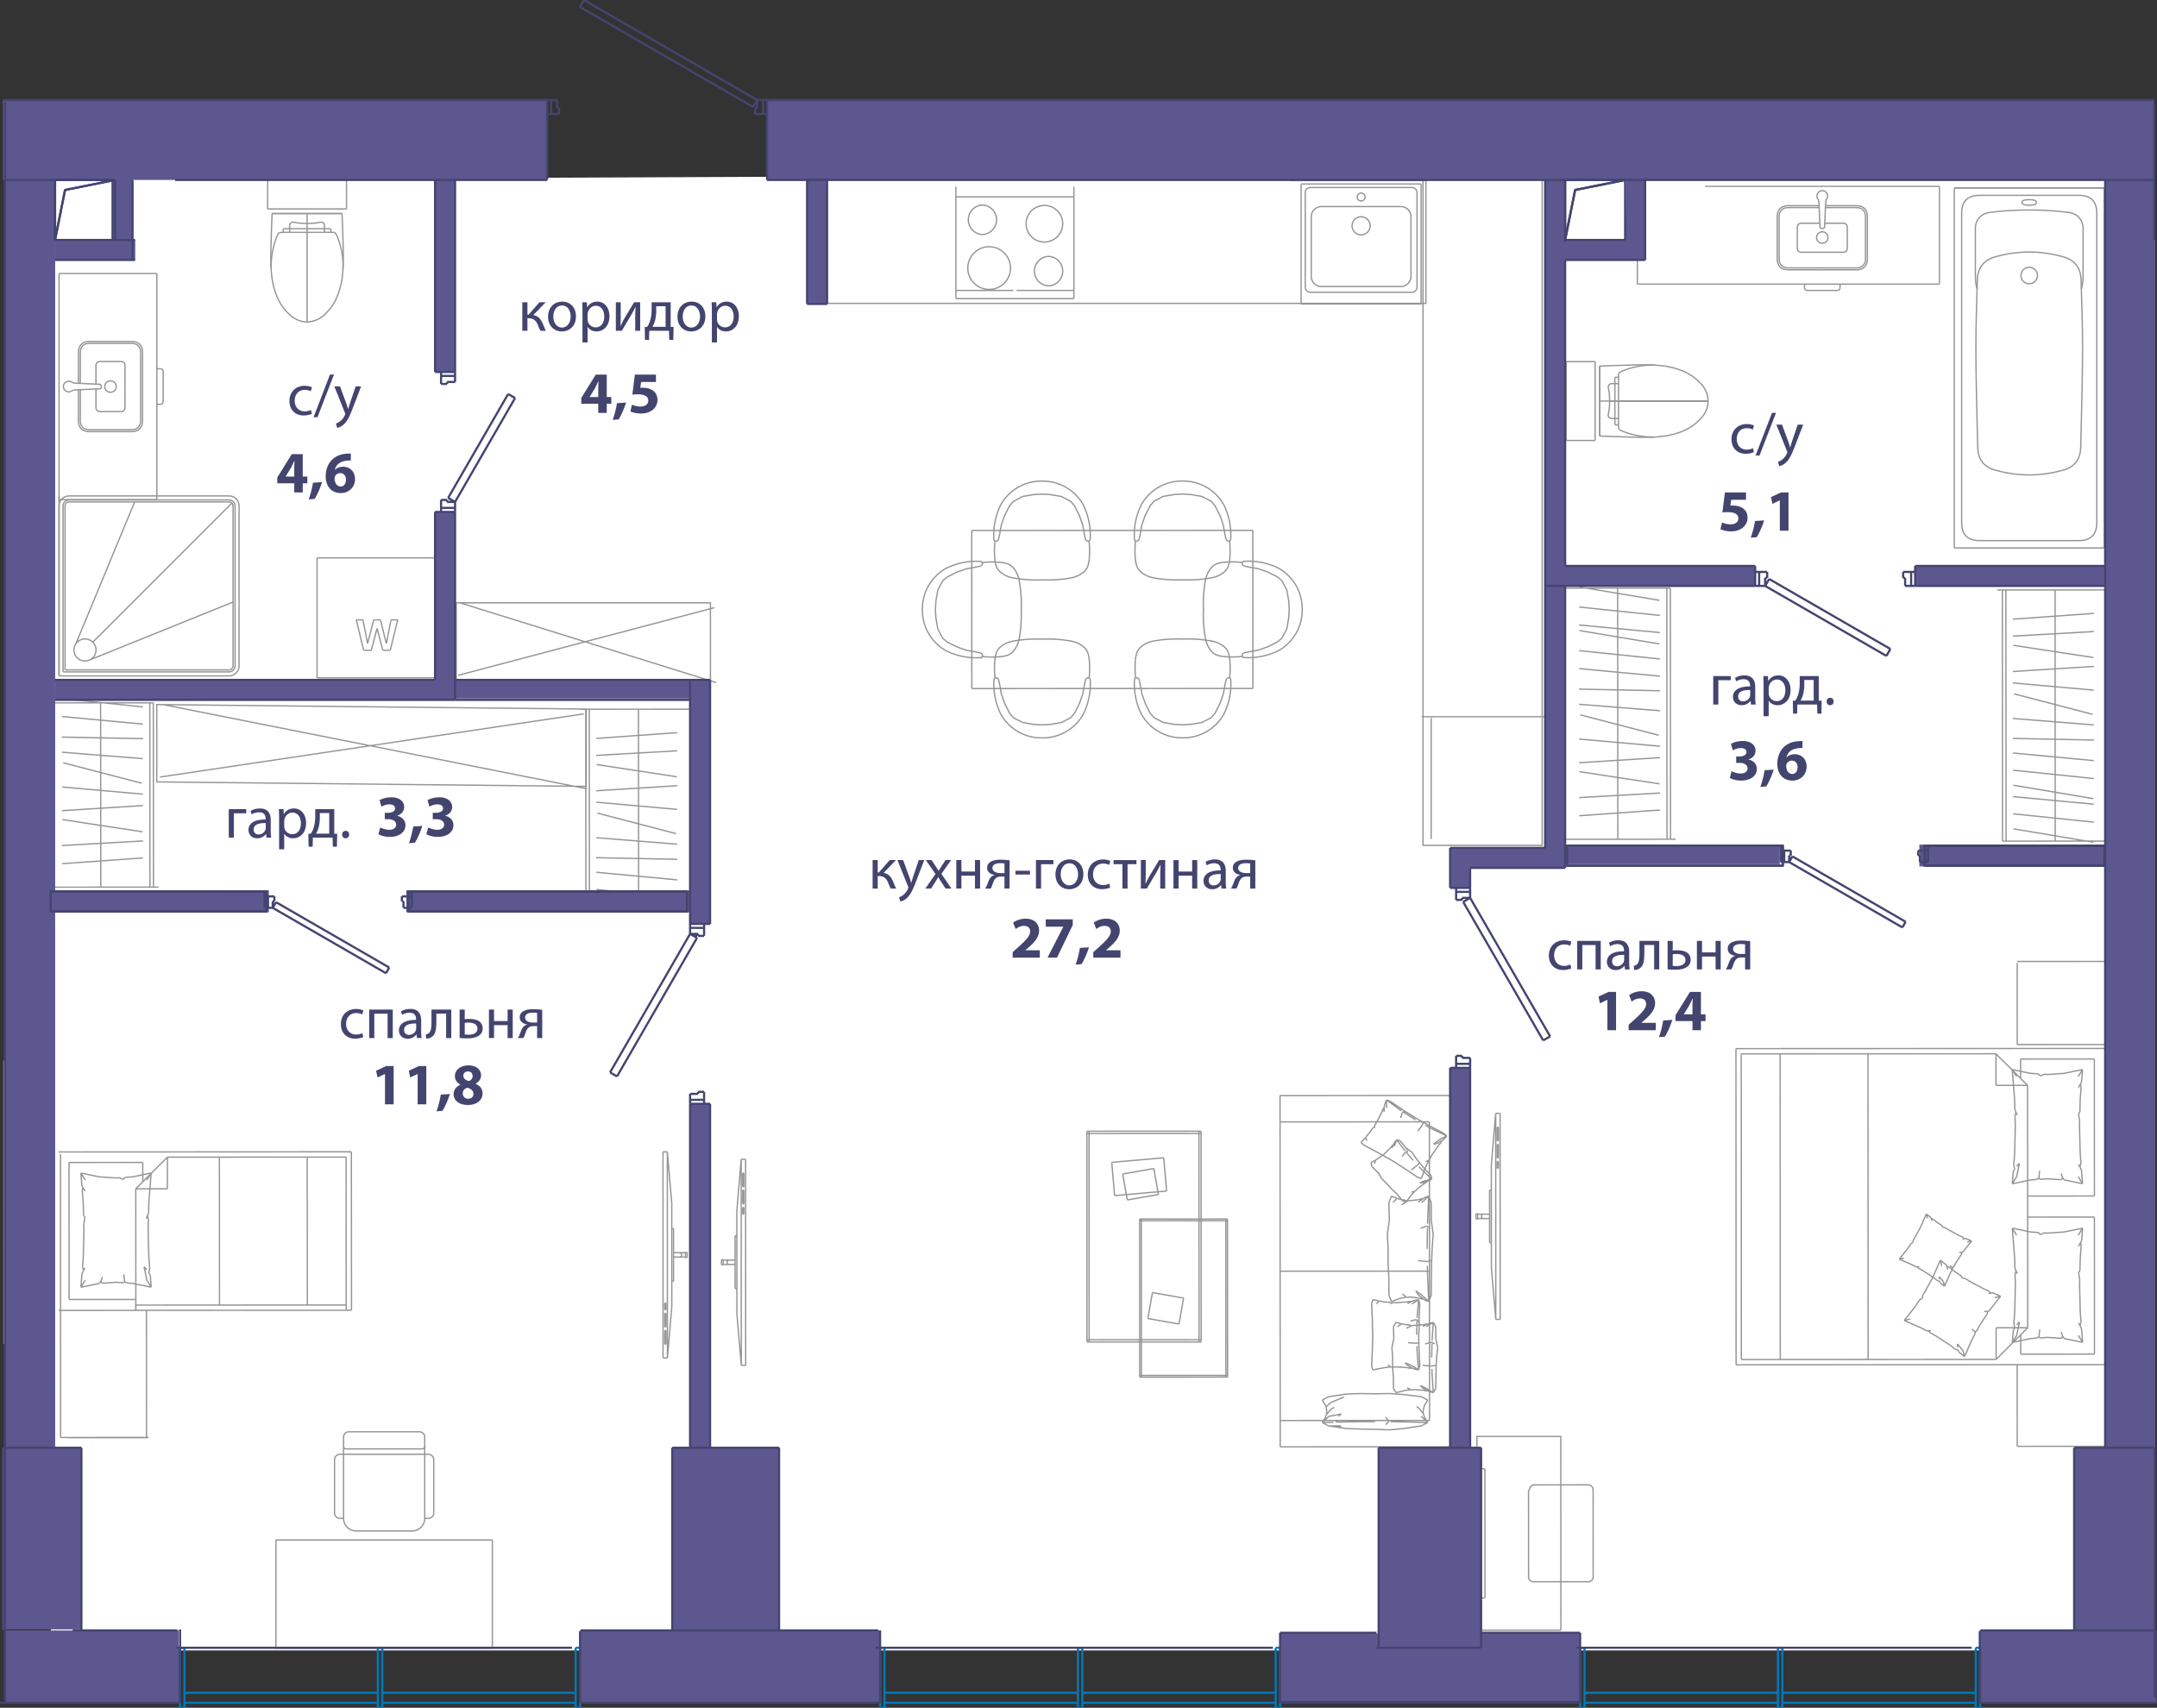 <svg version="1.1" xmlns="http://www.w3.org/2000/svg" xmlns:xlink="http://www.w3.org/1999/xlink" viewBox="0 0.108 247.504 195.995"><rect x="0" y="0.108" width="247.504" height="195.995" fill="#333333" stroke="none"/><path fill-rule="evenodd" clip-rule="evenodd" fill="#FFF" d="M5.837 20.74v168.784H244.67V19.74s-237.831 1-238.832 1z"></path><path fill="none" stroke="#969595" stroke-width=".15" stroke-miterlimit="10" d="M163.066 34.993v-13.77m0-.001v13.77m-13.77-13.77h13.77m0 0h-13.77m13.77 0v13.77m0 .001v-13.77m-13.77 13.77v-13.77m0-.001h13.77m0 0v13.77m0 .001h-13.77m5.848-8.967a1.037 1.037 0 1 1 2.074 0 1.037 1.037 0 0 1-2.074 0zm.583-3.306a.454.454 0 1 1 .908 0 .454.454 0 0 1-.908 0zm-5.958-.51v10.858m.583-11.44a.583.583 0 0 0-.583.583m12.241-.583h-11.658m12.241.582a.583.583 0 0 0-.583-.582m.583 11.44V22.211m-.583 11.44a.583.583 0 0 0 .583-.583m-12.241.583h11.658m-12.241-.583c0 .322.26.583.583.583m.108-8.671v6.85m1.167-8.016c-.644 0-1.166.522-1.166 1.166m10.274-1.166h-9.108M161.9 24.98c0-.644-.521-1.166-1.165-1.166m1.165 8.016v-6.85m-1.165 8.015c.644 0 1.166-.522 1.166-1.166m-10.274 1.166h9.108M150.46 31.83c0 .643.523 1.165 1.167 1.165m28.077 17.665v-4.524m3.328 4.525h-3.328m3.328 0v-4.524m-3.326-4.525-.001 4.524m3.329-4.524h-3.328m3.328 0-.001 4.525m6.784 4.128c-1.099.063-2.13.026-3.164-.007-1.033-.032-2.067-.06-3.099-.115m0 0 .002-8.013m0 0c1.032-.055 2.066-.081 3.099-.113 1.033-.032 2.065-.07 3.259.001m.139 8.242c.966-.097 1.183-.135 1.398-.178a8.561 8.561 0 0 0 1.486-.433m0 .001a5.806 5.806 0 0 0 2.291-1.586m0 0c1.023-1.158 1.024-2.692.001-3.85m.001-.001a5.807 5.807 0 0 0-2.29-1.586m0 0c-.62-.236-1.261-.4-1.919-.514"></path><path fill="none" stroke="#969595" stroke-width=".15" stroke-miterlimit="10" d="M191.021 42.113c-.966-.097-1.23-.106-1.491-.104a8.87 8.87 0 0 0-1.28.104 8.812 8.812 0 0 0-2.092.577c-.136.058-.27.12-.443.298m0 0v.42m0 .001v.728m-.001 0v3.999m-.001 0v.728m0 0c0 .14 0 .28.084.555m0 0c.09.044.181.086.273.127.715.315 1.486.508 2.264.62a9.279 9.279 0 0 0 1.719.093m-4.755-1.395h.415m-.415-.728v.728m.415-.728h-.415m.415.728v-.728m-.413-4.727h.415m-.415.728v-.728m.414.728h-.415m.416-.728v.728m-1.015 1.999c0-.181-.01-.362-.022-.544a4.706 4.706 0 0 0-.086-.751c-.016-.072-.035-.143-.044-.217a.49.49 0 0 1 .033-.268.393.393 0 0 1 .381-.22h.337m-.001 4h-.337a.393.393 0 0 1-.38-.22.49.49 0 0 1-.034-.268c.009-.074.028-.145.044-.217.055-.244.071-.498.087-.75.011-.182.023-.363.023-.545m.598 0v2m.001-3.999-.001 2m-1.743-4.007-.002 8.013m5.191-4.005h.057m-4.061-.001 4.004.001m-4.061-.001h.057m0 0h-.057m.901 0h-.844m11.276.003h-.494m.331 0h.163m-9.69-.003h1.742l1.675.001 6.11.002m-9.917-.003h-.45"></path><path fill="none" stroke="#969595" stroke-width=".15" stroke-miterlimit="10" d="M195.685 46.14a35310.887 35310.887 0 0 0-4.91-.002h-4.839m9.967.002h-.218m.162 0h.056"></path><path fill="none" stroke="#969595" stroke-width=".15" stroke-miterlimit="10" d="M187.271 46.138h2.5a7083132.91 7083132.91 0 0 0 5.208.001h.868m-9.15-.001h.574m-.944-.001h.37m-1.185 0h.815m-1.812 0h-.122m2.167.001-2.045-.001m2.168.001h-.122m-1.575-.001h1.697m-2.168 0h.471m-.593 0h.122m-.96 0 12.174.003m.001 0h.226m0 0h-2.048l-.993-.001h-2.873m0-.001-6.265-.001m0 0h-.222m3.969.001h2.244m49.06-12.885c.193-.62.193-1.127.193-2.425v-4.495m-.001 0c0-.972-.639-1.704-1.602-1.834m0 0a34.105 34.105 0 0 0-4.575-.286m0 0c-1.65 0-3.174.095-4.576.286m0 0c-.963.13-1.603.862-1.603 1.834m0 0v4.495c0 1.298 0 1.805.193 2.425m5.986 21.362c-1.244 0-2.53-.18-3.86-.54m0 .001c-1.316-.356-1.999-1.216-2.047-2.579m0 0c-.142-5.36-.213-9.235-.213-11.626"></path><path fill="none" stroke="#969595" stroke-width=".15" stroke-miterlimit="10" d="M226.723 39.871c0-1.907.056-4.464.17-7.669m0 0c.05-1.391.746-2.269 2.09-2.633m0 .001c1.33-.36 2.616-.54 3.86-.54m0 0c1.243 0 2.53.18 3.859.54m0 0c1.344.363 2.04 1.24 2.09 2.632m0 0c.114 3.205.17 5.762.17 7.67"></path><path fill="none" stroke="#969595" stroke-width=".15" stroke-miterlimit="10" d="M238.962 39.871c0 2.39-.07 6.266-.213 11.626m0 0c-.048 1.363-.73 2.223-2.047 2.579m0 0c-1.33.36-2.616.539-3.86.539m-.944-22.887a.944.944 0 1 1 1.889 0 .944.944 0 0 1-1.889 0zm6.632 30.424c1.377 0 2.066-.689 2.066-2.067m0 0V24.593m0 0c0-1.378-.689-2.067-2.066-2.067m0 0h-11.375m0 0c-1.377 0-2.066.69-2.066 2.067m.001 0v35.492m0 0c0 1.378.688 2.067 2.065 2.067m0 0h11.375m-14.286.845h17.197m-17.197-41.316v41.316m17.196-41.316h-17.196m17.196 41.316V21.68m-7.768 1.66c0 .211-.277.317-.83.317"></path><path fill="none" stroke="#969595" stroke-width=".15" stroke-miterlimit="10" d="M232.843 23.657c-.553 0-.83-.106-.83-.317m0 0c0-.211.277-.317.83-.317m0 0c.552 0 .829.106.829.317m-7.834-1.659h7.005m0 0h7.004m-10.847 0h1.505m6.181 0h-1.506m6.26 0h-.237m0 0h-16.721m0 0h-.238m0 0h17.197M10.224 75.876l16.518-6.673M8.705 73.995l6.744-16.282M10.645 73.81l15.962-15.962M6.775 77.68v-1.24m0 .001v-.364m0 0v.364m0 0v1.239m0-.292v-7.384m0 0v-.826m0 8.21v-7.384m0 0v-1.31m0 8.694v.292m0 0v-.292m0-8.767v.63m0-.001v-.629m0 3.296V69.39m0-.464v2.991m0-5.983v2.992m0-.465v-2.527m0 3.456v-.929m0 .465v2.985m0-5.971v2.986m0 7.88v.874m0 0v-.874m0-1.239v.364m0 0v-.364m0 0v-14.68m0 0v-.365m0 0v.365m0 0v14.68m0-17.667v-.875m0 19.781V57.899m0 19.781v-.874m0-19.781V77.68m0-20.655V77.68m0-20.655V77.68m1.712-2.976a1.264 1.264 0 1 1 2.528 0 1.264 1.264 0 0 1-2.528 0zm18.484-16.532a.689.689 0 0 0-.688-.688m.688 19.048v-18.36m-.688 19.048c.38 0 .688-.307.688-.688m-19.737.688h19.049M7.234 58.172v19.049m.689-19.737a.689.689 0 0 0-.689.688m19.049-.688H7.923m-.459 19.507h18.819"></path><path fill="none" stroke="#969595" stroke-width=".15" stroke-miterlimit="10" d="M26.283 76.991a.459.459 0 0 0 .459-.459m0 0v-18.36m0 0a.459.459 0 0 0-.46-.459m.001 0H7.923m0 0a.459.459 0 0 0-.46.46m.001-.001v18.82m.459-19.967c-.634 0-1.148.513-1.148 1.147m20.655 0c0-.634-.514-1.147-1.147-1.147m0 20.655c.633 0 1.147-.514 1.147-1.148m-1.147-19.507H7.923M27.43 76.532v-18.36M6.775 77.68h19.508M6.775 58.172V77.68m23.934-53.589v-3.328m0 3.328h4.524m4.525 0v-3.328m0 3.328h-4.525m-4.126 6.786c-.064-1.1-.026-2.131.006-3.164.032-1.033.058-2.067.114-3.1m0 .001h8.013m0 0c.055 1.032.082 2.066.114 3.099.032 1.033.07 2.065 0 3.259m-8.242.14c.097.967.135 1.183.178 1.398.087.438.197.869.433 1.487m0 0c.34.887.879 1.666 1.586 2.29m0 0c1.158 1.023 2.692 1.023 3.85 0m.001 0a5.806 5.806 0 0 0 1.585-2.29m0 0c.237-.618.4-1.26.514-1.918"></path><path fill="none" stroke="#969595" stroke-width=".15" stroke-miterlimit="10" d="M39.259 32.079c.097-.967.106-1.23.103-1.492a8.87 8.87 0 0 0-.103-1.28 8.812 8.812 0 0 0-.578-2.092 1.212 1.212 0 0 0-.298-.442m0 0h-.421m0 0h-.728m0 0h-4m.001 0h-.729m0 0c-.14 0-.28 0-.554.084m0 0a6.72 6.72 0 0 0-.127.272c-.315.716-.508 1.486-.62 2.264a9.279 9.279 0 0 0-.093 1.72m1.394-4.756v.416m.729-.416h-.729m.729.416v-.416m-.729.416h.729m4.727-.416v.416m-.728-.416h.728m-.728.416v-.416m.728.416h-.728m-2-1.013c.182 0 .363-.012.545-.023.252-.016.505-.032.75-.087.072-.016.143-.035.217-.044a.49.49 0 0 1 .268.033.393.393 0 0 1 .22.381v.337m-3.999 0v-.337a.393.393 0 0 1 .22-.38.49.49 0 0 1 .267-.034c.074.009.145.028.217.044.245.055.498.071.75.087.182.011.363.022.545.022m0 .598h-2m4 0h-2m4.006-1.743h-8.013m4.006 5.189v.057m0-4.06v4.003m0-4.06v.057m0 0v-.057m0 .9V25.8m0 11.276v-.495m0 .331v.164m0-9.691v9.528m0-9.918v-.45m0 10.198v-9.748m0 9.967v-.219m0 .163v.056m0-8.632v8.576m0-9.15v.574m0-.945v.37m0-1.185v.815m0-1.811v-.123m0 2.169v-2.046m0 2.168v-.123m0-1.574v1.696m0-2.167v.47m0-.593v.123m0-.96v12.174m0 0v.227m0 0V31.1m0 .001v-6.265m0 0v-.222m0 3.969v2.243M16.357 44.47v-3.86m0-.001c0-.875-.437-1.312-1.312-1.312m0 0H10.31m0 0c-.875 0-1.312.437-1.312 1.312m0 0v3.493m7.14.368v-3.86"></path><path fill="none" stroke="#969595" stroke-width=".15" stroke-miterlimit="10" d="M16.138 40.609c0-.729-.364-1.093-1.093-1.093m0 0H10.31m0 0c-.73 0-1.094.364-1.094 1.093m0 0v3.503m5.129.358v-2.366m0 0c0-.335-.168-.503-.504-.503m0 0h-2.328m0 0c-.335 0-.503.168-.503.503m0 0v2.086m5.347.28v3.862m0 0c0 .875-.437 1.312-1.312 1.312m0 0H10.31m0 0c-.875 0-1.312-.437-1.312-1.312m0 0V44.84m-.798.15c.136-.084.323-.13.56-.14m0 0 2.598-.114m0 0c.177 0 .266-.089.266-.265m0-.001c0-.176-.089-.265-.266-.265m0 0-2.599-.113m.001 0c-.237-.01-.424-.057-.56-.14m0 0a.568.568 0 0 0-.611-.01m0 0a.568.568 0 0 0-.309.529"></path><path fill="none" stroke="#969595" stroke-width=".15" stroke-miterlimit="10" d="M7.28 44.47c0 .237.103.413.309.529m0 0c.206.116.41.113.612-.01m7.937-.519v3.862m0 0c0 .73-.364 1.094-1.093 1.094m0 0H10.31m0 0c-.73 0-1.094-.365-1.094-1.094m0 0V44.83m2.805-.36a.656.656 0 1 1 1.312 0 .656.656 0 0 1-1.312 0zm2.324 0v2.367m0 0c0 .335-.168.503-.504.503m0 0h-2.328m0 0c-.335 0-.503-.168-.503-.503m0 0v-2.086m7.356-2.321c.24 0 .36.12.36.36m-.001 0v3.361m0 0c0 .24-.12.36-.36.36m.001-.001h-.37m.001 0v-4.08m0 0h.369m-.369-10.931H6.775m11.222 25.944V31.499M6.775 57.443h11.222M6.775 31.499v25.944m202.324-26.369h-3.862m0 0c-.875 0-1.312-.437-1.312-1.312m0 0v-4.736m0 0c0-.874.437-1.312 1.312-1.312m0 0h3.493m.369 7.141h-3.862"></path><path fill="none" stroke="#969595" stroke-width=".15" stroke-miterlimit="10" d="M205.237 30.855c-.729 0-1.093-.364-1.093-1.093m0 0v-4.736m0 0c0-.729.364-1.093 1.093-1.093m0 0h3.503m.359 5.128h-2.367m0 0c-.335 0-.503-.167-.503-.503m.001 0V26.23m0 0c0-.335.167-.503.502-.503m0 0h2.086m.281 5.347h3.861m0 0c.875 0 1.312-.437 1.312-1.312m0 0v-4.736m0 0c0-.874-.437-1.312-1.312-1.312m0 0h-3.493m.15-.797c-.083.136-.13.323-.14.56m.001-.001-.114 2.6m0-.001c0 .177-.088.266-.265.266m0-.001c-.177 0-.266-.088-.266-.265m0 0-.113-2.599m0 0c-.01-.236-.057-.423-.14-.559m0 0a.568.568 0 0 1-.01-.611m0 0a.568.568 0 0 1 .529-.309m0 0c.236 0 .412.103.528.309m0 0a.568.568 0 0 1-.01.611m-.518 7.938h3.861"></path><path fill="none" stroke="#969595" stroke-width=".15" stroke-miterlimit="10" d="M212.96 30.855c.73 0 1.094-.364 1.094-1.093m0 0v-4.736m0 0c0-.729-.365-1.093-1.094-1.093m0 0h-3.502m-1.015 3.461a.656.656 0 1 1 1.311 0 .656.656 0 0 1-1.311 0zm.656 1.667h2.366m0 0c.336 0 .503-.167.503-.503m0 0V26.23m0 0c0-.335-.167-.503-.503-.503m0 0h-2.086m-2.321 7.356c0 .24.12.36.36.36m0-.001h3.362m0 0c.24 0 .359-.12.359-.36m0 .001v-.37m0 .001h-4.08m-.001 0v.369m-19.182-.369v-2.77m34.666 2.77h-34.666m34.666-11.222v11.222m-26.887-11.222h26.887M36.38 77.9V64.13m0 0V77.9m13.541-13.77h-13.54m-.001 0h13.541M36.38 77.9V64.13m13.541 0h-13.54M36.38 77.9h13.541m-8.276-6.656h-.768m1.301 2.73-.533-2.73m1.237 0-.704 2.73m1.472-2.73h-.768m1.45 2.73-.682-2.73m1.215 0-.533 2.73m1.301-2.73h-.768m-.085 3.498.853-3.498m-1.706 3.498h.853m-1.514-2.517.661 2.517m-1.322 0 .66-2.517m-1.535 2.517h.875m-1.728-3.498.853 3.498m67.954-40.365h13.54m0 0V22.705m0 0h-13.54m0 0v11.672m13.54-.934V21.537m0 11.906h-6.583m-.374 0h-6.583m0 0V21.537m3.046 5.486a1.694 1.694 0 0 1 0-3.385 1.694 1.694 0 0 1 0 3.385m.77 6.303a2.45 2.45 0 1 1 0-4.901 2.45 2.45 0 0 1 0 4.901m6.339-5.439a2.1 2.1 0 1 1 0-4.202 2.1 2.1 0 0 1 2.1 2.101 2.106 2.106 0 0 1-2.1 2.101m.478 5.031a1.694 1.694 0 0 1 0-3.385 1.694 1.694 0 0 1 0 3.385m-10.633-4.378v-7.003m13.54 0v7.004"></path><path fill="none" stroke="#969595" stroke-width=".15" stroke-miterlimit="10" d="M147.94 20.829h15.677v14.096H94.565v-14.11m68.555 61.551h14.097m-12.996.147v13.876"></path><path fill="none" stroke="#969595" stroke-width=".15" stroke-miterlimit="10" d="M163.28 20.407h13.675v76.72H163.28zM81.519 69.295v8.875h-29.17v-8.875zm.441.555-29.39 7.765m.22-8.32 29.392 9.152m-64.19 11.398V80.97l49.275.514v8.875zm48.998-7.807L18.353 89.29m.362-8.32 48.637 9.666m-.729-9.127.588-.006m0 0 .004 10.08m12.11 11.069-12.095.005m-.019-21.154 12.096-.005M67.23 102.657l-.019-21.154m.422 21.154-.019-21.154m5.664 21.151-.02-21.154m-4.821 20.688 9.259.959m-9.264-2.931 9.267.87m-9.288-2.543 9.307.185m-9.294-2.478 9.28.74m-9.144-3.56 9.007 2.347m-9.141-3.601 9.272.823m-9.282-2.136 9.29-.582m-9.246-2.427 9.201 1.403m-9.248-2.453 9.293-.528m-9.29-1.421 9.285-.662M67.23 102.657l12.095-.005m-61.126-.734-.588.006m-.001 0-.003-10.08M5.497 80.775l12.095-.005m.018 21.154-12.095.005M17.592 80.77l.019 21.154m-.422-21.154.019 21.154m-5.664-21.152.02 21.154m4.821-20.687-9.259-.96m9.264 2.931-9.267-.87m9.287 2.543L7.104 84.7m9.294 2.477-9.28-.74m9.145 3.559L7.255 87.65m9.141 3.6-9.272-.823m9.282 2.136-9.29.583m9.247 2.426L7.16 94.17m9.25 2.452-9.294.528m9.29 1.422-9.285.66M17.592 80.77l-12.095.005m51 108.493v-8.28m0-4.14v12.42m-24.837-12.42v12.42h24.837m-24.837-12.42h24.837m-8.072-10.452a.31.31 0 0 0 .31-.31m-9.314-.001c0 .172.14.31.31.31m9.004-.31v8.28m-9.314-8.28v-1.035m9.314 0a.62.62 0 0 0-.62-.62m-8.073 0a.62.62 0 0 0-.62.62m.31 1.346h8.693m-8.383-1.966h8.072m1.036 9.935a.62.62 0 0 0 .62-.621m-11.384 0c0 .343.278.62.621.62m9.728.001h.414m-9.728 0h-.414m0-7.348a.621.621 0 0 0-.62.62m11.383.001a.621.621 0 0 0-.62-.621m.62.621v6.106m-11.384-6.106v6.106m8.901 2.07c.8 0 1.448-.65 1.448-1.45m-9.314.001c0 .8.649 1.449 1.449 1.449m7.865-10.764v1.035m-1.448 9.729H40.87m-1.449-1.449v-8.28m-.414.932H49.15M.451 121.816l.006 32.52m16.575 10.744-10.08.005m0 0-.006-32.521m8.634 3.98.806-.806m0 0-.001-2.218m0 0-8.467.004m0 0 .007 15.724m0 0 7.66-.003m0 0-.005-12.7m24.142 13.895-.007-17.538m0 0-20.508.012m0 0-3.627 3.63m0 0 .006 13.91m3.621-17.54.002 3.629m-3.629.001 3.629-.001m-3.724 13.348 24.245-.012m0 0-.008.561m.613.043-.016-18.186m.001 0-33.612.018m.016 18.186 33.61-.018M6.708 132.315l10.08-.004m-7.508 2.425.112 1.421m.382-.618-.494-.803m.334 5.914.016.637m-.08-3.116.037 1.418m3.725-4.289-1.918-.127m0 0-2.114-.437m.35 6.551-.076 3.117m-.148 1.891-.12 1.544m-.001.001.494-.804m-.225-2.632-.089 1.129m-.18 2.307 2.114-.44m5.647-8.063.03-1.17m-.001.001.268-3.435m0 0-.493.803m-3.156-.262-.382.025m4.031-.566-2.113.438m0 0-.885.06m3.004 12.605-.108-1.37m-.387.567.495.803m-.174-2.201-.097-1.234m0-.001-.08-3.116m-2.378 6.074.615.04m0 .001 2.114.437m-5.624-.457 1.592-.107m-1.917.128.175-.244m2.671-.494-.04-.306m.04.306.042.553m0 0 .332.143m2.234-.325-.325-1.549m.469-4.2.031-1.252m-.262-.071.28-.624m-.517 6.147.305.342m.247.365.093-.556m-.145-5.603-.102-.432m.312 6.866-.158-.275m-2.939-10.724-.45-.193m.652-.044-.202.237m-4.551 10.429-.186.4m.339-.666-.153.266m-.127-.363.127.363m.15-6.068-.128.823m-.027-1.061.155.238m-.302-3.064.11 1.407m-.158-2.014.125.24m0 0 .242.422m-.242-.422-.077.367m2.285 10.615-.15-.223m2.593.172-.851-.056m.971-.057-.12.113m-2.419-.663-.174.491m-2.295-12.42.112 1.421m.382-.618-.494-.803m.334 5.914.016.637m-.08-3.116.037 1.418m3.725-4.289-1.918-.127m0 0-2.114-.437m.35 6.551-.076 3.117m-.148 1.891-.12 1.544m-.001.001.494-.804m-.225-2.632-.089 1.129m-.18 2.307 2.114-.44m5.647-8.063.03-1.17m-.001.001.268-3.435m0 0-.493.803m-3.156-.262-.382.025m4.031-.566-2.113.438m0 0-.885.06m3.004 12.605-.108-1.37m-.387.567.495.803m-.174-2.201-.097-1.234m0-.001-.08-3.116m-2.378 6.074.615.04m0 .001 2.114.437m-5.624-.457 1.592-.107m-1.917.128.175-.244m2.671-.494-.04-.306m.04.306.042.553m0 0 .332.143m2.234-.325-.325-1.549m.469-4.2.031-1.252m-.262-.071.28-.624m-.517 6.147.305.342m.247.365.093-.556m-.145-5.603-.102-.432m.312 6.866-.158-.275m-2.939-10.724-.45-.193m.652-.044-.202.237m-4.551 10.429-.186.4m.339-.666-.153.266m-.127-.363.127.363m.15-6.068-.128.823m-.027-1.061.155.238m-.302-3.064.11 1.407m-.158-2.014.125.24m0 0 .242.422m-.242-.422-.077.367m2.285 10.615-.15-.223m2.593.172-.851-.056m.971-.057-.12.113m-2.419-.663-.174.491m5.228 3.341.007 14.613H7.786m9.017-14.613-10.08.004m28.544-.621-10.08.005m10.065-16.981.015 16.977m-10.094-16.973 10.08-.004m-10.065 16.981-.015-16.977m51.908 8.197.003 6.048m0 0h.201m0 0-.002-6.048m0 0h-.202m.203 2.772v.504m0-.001h1.36m.001 0v-.504m0 0h-1.361m1.361-.05v.605m0-.001h.201m0 0v-.604m0 0h-.201m-2.575-11.52.01 23.647m0 0h.503m0 0 .502-5.912m0-.001-.005-11.823m0 0-.507-5.912m0 0h-.504m.211 22.071V152.8m0 0h.126m0 0v1.576m0 0h-.126m0-1.97-.001-1.577m0 .001h.126m0 0v1.576m0 0h-.126m0-1.971v-.788m-.001 0h.126m0 0v.788m.001 0h-.126m.294-18.13.01 23.648m1.381-11.573a.252.252 0 0 0 0-.504M84.552 148l-.003-6.047m.001 0h-.203m0 0L84.35 148m0 0h.202m-.203-2.772v-.504m0 0-1.361.001m0 0v.504m0 0h1.36m-1.36.051v-.605m0 0h-.202m0 0v.605m.001 0h.201m2.575 11.52-.01-23.648m0 0h-.504m.001 0-.502 5.913m0 0 .005 11.823m0 0 .506 5.912m.001 0h.503m-.211-22.071.001 1.576m0 0h-.126m0 0v-1.576m-.001 0h.126m.001 1.971v1.576m.001 0h-.126m0 0V136.7m-.001 0h.126m.001 1.97v.788m0 0h-.126m0 0v-.788m0 0h.126m-.294 18.13-.01-23.648m-1.382 11.573a.252.252 0 0 0 0 .504m63.21-19.386.018 40.318m0 0 20.158-.009m0 0-.017-40.317m0 0-20.159.008m.002 3.024 17.135-.007m-17.121 34.277 17.135-.007m-.014-34.27.014 34.27m-17.142-17.128 17.135-.007m-7.861-14.756.413-.474m-.029.795-.384-.321m1.606-2.039.156-.23m-.763 1.124.347-.511m.649 2.827-1.611-.85m3.109 1.694-1.498-.844m-.233-3.44.628-1.204m.295-.782.24-.64m.001.001.025.92m-.561.501.176-.467m.36-.954 1.717 1.248m3.05 5.91-.236.452m0 0-.535 1.421m0 0-.465-.186m-1.511-1.016 1.51 1.016m3.391-4.708-.398.456m-.425-.042.823-.414m-.64.733-.358.412m0 0-.763 1.124m-.688-3.491.537.3m0 0 1.912.922m-4.929-2.714 1.342.856m.442 1.073-.18.222m.18-.222.38-.553m1.942 1.752-.693.527m-.245 1.327-.253.484m1.616-2.296-.711.399m0 0-.068.022m-.339.064.407-.086m.496-.278-.027.156m-1.788 2.202.208-.06m.206-.123-.206.124m-3.629.215-.16-.12m1.108.721-.948-.6m-.086-.066-.043-.016m0 0-.376-.238m-.808-6.27-.04.73m-1.113 1.859.074-.373m-1.017 1.363.41-.469m-.425.646.104.297m-.104-.297.016-.177m-.01.103-.167.099m2.978-4.235-.465-.185m-.256.907-.104.047m.825-.769 1.51 1.017m.252.16 1.201.76m-1.453-.92.197.15m-.359.077.26-.095m4.848 2.803-.384-.322m0 0-1.61-.849m-.739-.416-.76-.428m.875.493.623.351m-2.699-1.604-.155-.028m2.144 1.282-.028-.066m-.032.249.06-.183m.087-.001-.1-.03m.564 4.573.021-.197m-6.162-3.836-.206.113m3.213-1.168.18-.641m-4.739 3.465.413-.474m-.029.795-.384-.321m1.606-2.039.156-.23m-.763 1.124.347-.511m.649 2.827-1.611-.85m3.109 1.694-1.498-.844m-.233-3.44.628-1.204m.295-.782.24-.64m.001.001.025.92m-.561.501.176-.467m.36-.954 1.717 1.248m3.05 5.91-.236.452m0 0-.535 1.421m0 0-.465-.186m-1.511-1.016 1.51 1.016m3.391-4.708-.398.456m-.425-.042.823-.414m-.64.733-.358.412m0 0-.763 1.124m-.688-3.491.537.3m0 0 1.912.922m-4.929-2.714 1.342.856m.442 1.073-.18.222m.18-.222.38-.553m1.942 1.752-.693.527m-.245 1.327-.253.484m1.616-2.296-.711.399m0 0-.068.022m-.339.064.407-.086m.496-.278-.027.156m-1.788 2.202.208-.06m.206-.123-.206.124m-3.629.215-.16-.12m1.108.721-.948-.6m-.086-.066-.043-.016m0 0-.376-.238m-.808-6.27-.04.73m-1.113 1.859.074-.373m-1.017 1.363.41-.469m-.425.646.104.297m-.104-.297.016-.177m-.01.103-.167.099m2.978-4.235-.465-.185m-.256.907-.104.047m.825-.769 1.51 1.017m.252.16 1.201.76m-1.453-.92.197.15m-.359.077.26-.095m4.848 2.803-.384-.322m0 0-1.61-.849m-.739-.416-.76-.428m.875.493.623.351m-2.699-1.604-.155-.028m2.144 1.282-.028-.066m-.032.249.06-.183m.087-.001-.1-.03m.564 4.573.021-.197m-6.162-3.836-.206.113m3.213-1.168.18-.641m-8.435 35.989 1.43.067m-.001 0-.202-.09m9.384-3.34.742.39m-2.767-.629-1.597-.117m0 0-1.684.032m3.281.085 2.025.24m.22 1.678.118-.613m0 0 .404-.676m-11.355-.385 2.025-.3m0-.001 1.597-.058m-4.363.749.741-.39m3.622-.359 1.685.03m-6.048.719.405.676m.02.104.54-.494m6.881 2.193 1.08.009m0 0 3.17.084m.001 0-.742-.705m.243-.461-.024-.122m.523 1.288-.405-.675m0 0-.054-.283m-11.637.964 1.265-.035m-.524-.672-.74.707m2.031-.057 1.14-.03m-.001-.001 2.877-.026m-5.061-1.403-.545.644m0 0-.038.197m0 0-.404.676m2.492-2.928-1.528.636m-.54.494.098.509m.845-.457-.38.23m-.246.809 1.43-.276m0 0-.315.27m-.338.627.514.03m5.237-.565.384.48m3.434-1.51-.264-.194m.814.882-.55-.688m-10.623-.184-.06-.067m8.926 2.587 2.025-.3m-3.622.454 1.597-.154m2.025-.3.74-.39m-6.047.779 1.685.065m3.864-2.011-.068.074m-11.529 1.098.742.39m3.622.356-1.597-.058m3.281.086-1.684-.028m-1.597-.058-2.025-.298m-.272-1.407.052-.272m-.052.272.05.053m1.336 1.347.315.074m-1.429-.067 1.114-.007m5.797-.524-.383.385m-5.414.139.113-.015m-1.227.022 1.43.067m-.001 0-.202-.09m9.384-3.34.742.39m-2.767-.629-1.597-.117m0 0-1.684.032m3.281.085 2.025.24m.22 1.678.118-.613m0 0 .404-.676m-11.355-.385 2.025-.3m0-.001 1.597-.058m-4.363.749.741-.39m3.622-.359 1.685.03m-6.048.719.405.676m.02.104.54-.494m6.881 2.193 1.08.009m0 0 3.17.084m.001 0-.742-.705m.243-.461-.024-.122m.523 1.288-.405-.675m0 0-.054-.283m-11.637.964 1.265-.035m-.524-.672-.74.707m2.031-.057 1.14-.03m-.001-.001 2.877-.026m-5.061-1.403-.545.644m0 0-.038.197m0 0-.404.676m2.492-2.928-1.528.636m-.54.494.098.509m.845-.457-.38.23m-.246.809 1.43-.276m0 0-.315.27m-.338.627.514.03m5.237-.565.384.48m3.434-1.51-.264-.194m.814.882-.55-.688m-10.623-.184-.06-.067m8.926 2.587 2.025-.3m-3.622.454 1.597-.154m2.025-.3.74-.39m-6.047.779 1.685.065m3.864-2.011-.068.074m-11.529 1.098.742.39m3.622.356-1.597-.058m3.281.086-1.684-.028m-1.597-.058-2.025-.298m-.272-1.407.052-.272m-.052.272.05.053m1.336 1.347.315.074m-1.429-.067 1.114-.007m5.797-.524-.383.385m-5.414.139.113-.015m5.964-26.351.465.167m-.751.575.286-.742m1.934.497.207.024m-2.38 2.245-.047-2.024m1.409-.338.463.053m-1.825 2.309-.224 1.597m.082 1.685-.082-1.685m2.604-3.842 1.019-.118m.618-.223.504-.182m0 0-.81.742m-.312-.337.369-.133m.753-.272-.142 3.171m-4.421 8.185-.016-2.025m1.807 2.317-.382.044m0 0-1.123.405m0 0-.286-.74m-.1-5.307v1.681m.085 1.601-.085-1.6m4.668 4.364-.447-.161m-.364-.58.811.74m-.719-.258-.403-.145m-.001 0-1.018-.117m1.983-3.573.014.923m0 0 .144 3.17m-.153-8.435-.034 2.388m-.747 1.394-.293-.06m.293.06.73.063m-.607 3.85-.678-.487m-.652.707-.41.047m.001 0-.457-.394m2.56.707-.758-.61m-.284-.457.284.458m.562.452-.076.059m.21-11.655-.676.51m-1.168-.193-.74.506m-.531-.764.46.165m-.58-.05-.355.363m.355-.363.12-.115m-.047.045-.151-.117m4.109 2.597-.005-2.025m0 .001-.287-.742m-.693.324-.06-.052m1.267 4.091-.127 1.685m.127-1.685-.223-1.597m-.512.669.388.26m-.162 8.401.286-.742m.014-2.025-.014 2.025m.037-3.622-.023 1.597m.023-1.597.059-1.684m-.126 1.332-.093.062m-.368.063.368-.063m-2.94 4.206.146-.096m.118-10.944-.188-.149m1.766 3.237.709-.261m-4.061-3.433.465.167m-.751.575.286-.742m1.934.497.207.024m-2.38 2.245-.047-2.024m1.409-.338.463.053m-1.825 2.309-.224 1.597m.082 1.685-.082-1.685m2.604-3.842 1.019-.118m.618-.223.504-.182m0 0-.81.742m-.312-.337.369-.133m.753-.272-.142 3.171m-4.421 8.185-.016-2.025m1.807 2.317-.382.044m0 0-1.123.405m0 0-.286-.74m-.1-5.307v1.681m.085 1.601-.085-1.6m4.668 4.364-.447-.161m-.364-.58.811.74m-.719-.258-.403-.145m-.001 0-1.018-.117m1.983-3.573.014.923m0 0 .144 3.17m-.153-8.435-.034 2.388m-.747 1.394-.293-.06m.293.06.73.063m-.607 3.85-.678-.487m-.652.707-.41.047m.001 0-.457-.394m2.56.707-.758-.61m-.284-.457.284.458m.562.452-.076.059m.21-11.655-.676.51m-1.168-.193-.74.506m-.531-.764.46.165m-.58-.05-.355.363m.355-.363.12-.115m-.047.045-.151-.117m4.109 2.597-.005-2.025m0 .001-.287-.742m-.693.324-.06-.052m1.267 4.091-.127 1.685m.127-1.685-.223-1.597m-.512.669.388.26m-.162 8.401.286-.742m.014-2.025-.014 2.025m.037-3.622-.023 1.597m.023-1.597.059-1.684m-.126 1.332-.093.062m-.368.063.368-.063m-2.94 4.206.146-.096m.118-10.944-.188-.149m1.766 3.237.709-.261m-3.539 11.055.464.112m-.75.383.286-.495m1.933.332.208.015m-2.381 1.498-.046-1.35m1.408-.225.464.035m-1.826 1.54-.224 1.064m.082 1.123-.082-1.123m2.606-2.562 1.017-.078m.619-.149.504-.121m0 0-.81.494m-.313-.224.37-.09m.753-.18-.142 2.114m-4.423 5.457-.015-1.35m1.806 1.544-.382.03m0 0-1.123.27m0 0-.286-.494m-.099-3.538v1.121m.084 1.067-.085-1.067m4.668 2.909-.447-.107m-.364-.387.811.494m-.719-.172-.403-.097m-.001 0-1.018-.078m1.984-2.382.013.615m.001 0 .143 2.114m-.153-5.623-.033 1.592m-.747.929-.293-.04m.293.04.729.042m-.607 2.566-.678-.324m-.652.471-.409.032m0 0-.457-.262m2.56.47-.758-.406m-.284-.305.284.305m.562.301-.076.04m.212-7.77-.677.34m-1.168-.128-.74.337m-.531-.51.46.11m-.58-.033-.355.242m.355-.242.12-.077m-.047.031-.15-.078m4.107 1.73-.004-1.35m0 0-.286-.493m-.693.216-.06-.035m1.266 2.727-.127 1.123m.127-1.123-.222-1.064m-.513.445.388.174m-.163 5.6.286-.494m.014-1.35-.014 1.35m.037-2.415-.023 1.065m.023-1.065.06-1.123m-.126.889-.093.041m-.368.042.368-.042m-2.941 2.804.146-.064m.12-7.296-.188-.099m1.765 2.157.71-.174m-4.061-2.288.464.112m-.75.383.286-.495m1.933.332.208.015m-2.381 1.498-.046-1.35m1.408-.225.464.035m-1.826 1.54-.224 1.064m.082 1.123-.082-1.123m2.606-2.562 1.017-.078m.619-.149.504-.121m0 0-.81.494m-.313-.224.37-.09m.753-.18-.142 2.114m-4.423 5.457-.015-1.35m1.806 1.544-.382.03m0 0-1.123.27m0 0-.286-.494m-.099-3.538v1.121m.084 1.067-.085-1.067m4.668 2.909-.447-.107m-.364-.387.811.494m-.719-.172-.403-.097m-.001 0-1.018-.078m1.984-2.382.013.615m.001 0 .143 2.114m-.153-5.623-.033 1.592m-.747.929-.293-.04m.293.04.729.042m-.607 2.566-.678-.324m-.652.471-.409.032m0 0-.457-.262m2.56.47-.758-.406m-.284-.305.284.305m.562.301-.076.04m.212-7.77-.677.34m-1.168-.128-.74.337m-.531-.51.46.11m-.58-.033-.355.242m.355-.242.12-.077m-.047.031-.15-.078m4.107 1.73-.004-1.35m0 0-.286-.493m-.693.216-.06-.035m1.266 2.727-.127 1.123m.127-1.123-.222-1.064m-.513.445.388.174m-.163 5.6.286-.494m.014-1.35-.014 1.35m.037-2.415-.023 1.065m.023-1.065.06-1.123m-.126.889-.093.041m-.368.042.368-.042m-2.941 2.804.146-.064m.12-7.296-.188-.099m1.765 2.157.71-.174m-6.718-4.896.57.112m-.707.383.137-.495m2.375.331.255.016m-1.251-.077.57.035m-1.995 2.008-.09-1.818m.093 2.414.038 1.123m-.041-1.719.003.596m2.673-2.562 1.25-.079m.759-.148.62-.122m0 0-.781.495m-.597-.225.453-.088m.925-.182-.175 2.114m-3.232 5.652-.47.03m0 0-1.378.27m0 0-.137-.494m.089-1.819-.09 1.819m5.397.492-.55-.108m-.232-.386.782.494m-.884-.172-.495-.097m0 0-1.25-.078m2.435-2.382.017.615m0 0 .177 2.114m-.187-5.624-.042 1.592m-.704.93-.284-.041m.284.041.682.042m-.531 2.566-.766-.324m-1.082.471-.502.032m2.582.207-.717-.405m0 0-.049-.047m-.232-.258.281.305m.509.287-.126.053m-2.64-.405.196.15m.196.113-.196-.114m-1.953-3.003.005-.2m-.031 1.321.026-1.122m.004-.149v-.003m-.001 0 .01-.445m4.644-3.912-.65.34m-1.945 0 .33-.129m-1.559-.171.564.11m-.712-.034-.244.242m.244-.242.148-.077m-.079.041-.165-.088m4.826.38-.138-.494m-.841.237-.084-.055m.934 3.85.077-1.123m.052-2.415-.09 1.819m0-.001.038.597m-.358-.619.262.174m.014 5.6.137-.495m-.001 0-.09-1.818m-.021-.831v-.016m.001 0-.021-.872m.024 1.004.017.715m-.009-3.139.045.297m-.045-.297-.051-.148m.039 2.456-.039.041m-.237.043.237-.043m.043.075-.004-.116m-3.436 2.846.173-.079m.122-7.265-.199-.115m2.382 2.157.657-.174m-4.987-2.288.57.112m-.707.383.137-.495m2.375.331.255.016m-1.251-.077.57.035m-1.995 2.008-.09-1.818m.093 2.414.038 1.123m-.041-1.719.003.596m2.673-2.562 1.25-.079m.759-.148.62-.122m0 0-.781.495m-.597-.225.453-.088m.925-.182-.175 2.114m-3.232 5.652-.47.03m0 0-1.378.27m0 0-.137-.494m.089-1.819-.09 1.819m5.397.492-.55-.108m-.232-.386.782.494m-.884-.172-.495-.097m0 0-1.25-.078m2.435-2.382.017.615m0 0 .177 2.114m-.187-5.624-.042 1.592m-.704.93-.284-.041m.284.041.682.042m-.531 2.566-.766-.324m-1.082.471-.502.032m2.582.207-.717-.405m0 0-.049-.047m-.232-.258.281.305m.509.287-.126.053m-2.64-.405.196.15m.196.113-.196-.114m-1.953-3.003.005-.2m-.031 1.321.026-1.122m.004-.149v-.003m-.001 0 .01-.445m4.644-3.912-.65.34m-1.945 0 .33-.129m-1.559-.171.564.11m-.712-.034-.244.242m.244-.242.148-.077m-.079.041-.165-.088m4.826.38-.138-.494m-.841.237-.084-.055m.934 3.85.077-1.123m.052-2.415-.09 1.819m0-.001.038.597m-.358-.619.262.174m.014 5.6.137-.495m-.001 0-.09-1.818m-.021-.831v-.016m.001 0-.021-.872m.024 1.004.017.715m-.009-3.139.045.297m-.045-.297-.051-.148m.039 2.456-.039.041m-.237.043.237-.043m.043.075-.004-.116m-3.436 2.846.173-.079m.122-7.265-.199-.115m2.382 2.157.657-.174m-5.183-18.013.375-.222m-.291.644-.084-.422m1.495-.998.151-.118m-.739.58.336-.264m-.334 2.061-.825-.839m.747.691.385.726m.611.583-.611-.583m.43-2.955.662-.668m.351-.462.286-.377m0 0-.277.743m-.36.095.21-.275m.427-.563.956 1.272m-.287 5.736-.638-.788m1.932-.17-.248.25m0 .001-.637.838m0 0-.41-.132m-1.786-1.962.558.63m.59.545-.59-.546m4.583-1.158-.362.214m-.408-.025.77-.19m-.581.345-.326.193m0 0-.74.58m.178-2.55.316.337m0 0 1.153 1.096m-2.909-3.058.77.913m-.016.948-.21.146m.21-.146.488-.392m.897 1.778-.618.224m-.258.704-.266.268m0 0-.418.109m1.968-1.28-.69.206m-.336-.007.337.007m.506-.151-.036.075m-3.728-4.483-.267.58m-1.018.904.121-.236m-.96.682.372-.22m-.416.336-.093.326m.093-.326.044-.116m-.019.05-.14.044m2.979-2.269-.41-.132m-.364.546-.064.017m2.144.83.48.7m-1.786-1.961.856 1.064m.45.197-.657-.454m-.069.479.318-.109m2.715 3.207-.084-.422m-.709-.724.709.724m-1.219-1.338.51.614m-.51-.614-.524-.662m.389.545-.03.07m-.199.218.198-.219m-.591 3.342.067-.128m-3.554-4.154-.178.055m2.324.097.367-.501m-3.934 1.204.375-.222m-.291.644-.084-.422m1.495-.998.151-.118m-.739.58.336-.264m-.334 2.061-.825-.839m.747.691.385.726m.611.583-.611-.583m.43-2.955.662-.668m.351-.462.286-.377m0 0-.277.743m-.36.095.21-.275m.427-.563.956 1.272m-.287 5.736-.638-.788m1.932-.17-.248.25m0 .001-.637.838m0 0-.41-.132m-1.786-1.962.558.63m.59.545-.59-.546m4.583-1.158-.362.214m-.408-.025.77-.19m-.581.345-.326.193m0 0-.74.58m.178-2.55.316.337m0 0 1.153 1.096m-2.909-3.058.77.913m-.016.948-.21.146m.21-.146.488-.392m.897 1.778-.618.224m-.258.704-.266.268m0 0-.418.109m1.968-1.28-.69.206m-.336-.007.337.007m.506-.151-.036.075m-3.728-4.483-.267.58m-1.018.904.121-.236m-.96.682.372-.22m-.416.336-.093.326m.093-.326.044-.116m-.019.05-.14.044m2.979-2.269-.41-.132m-.364.546-.064.017m2.144.83.48.7m-1.786-1.961.856 1.064m.45.197-.657-.454m-.069.479.318-.109m2.715 3.207-.084-.422m-.709-.724.709.724m-1.219-1.338.51.614m-.51-.614-.524-.662m.389.545-.03.07m-.199.218.198-.219m-.591 3.342.067-.128m-3.554-4.154-.178.055m2.324.097.367-.501m-36.284 21.532h-.246m.236-23.673-.246.001m.011 23.931-.011-24.19m.256 23.931v.26m-.01-23.933v-.258m-.235 24.19 13.102-.005m0 0v-.26m-.01-23.672v-.259m0 0h-.246m-12.611.006h-.246m.256 23.931-.01-23.672m12.611-.265-12.611.006m.01 23.931 12.612-.005m0 0v.259m.235-23.932.01 23.673m-.256-23.673v-.259m-12.611.264 12.611-.005m.011 23.673-.01-23.673m.01 23.673h.245m-.01-23.673h-.246m-6.609 27.772h-.189m.182-17.754h-.19m.008 17.949-.007-18.143m.196 17.948v.195m-.007-17.949v-.194m-.182 18.143 10.08-.005m0 0v-.194m-.008-17.754v-.195m0 0h-.189m-9.701.005h-.19m.197 17.948-.007-17.754m9.701-.199-9.701.005m.007 17.948 9.702-.004m0 0v.194m.181-17.948.008 17.754m-.197-17.754v-.195m-9.701.199 9.701-.004m.008 17.754-.008-17.754m.008 17.754h.189m-.008-17.754h-.189m-7.125-7.159-.064.006m.058-.066.336 3.816m0 0-5.964.524m0 0-.336-3.815m0 0 5.965-.524m-1.121 1.276-.038.007m.03-.054.526 2.978m0 0-3.573.632m0 0-.527-2.978m0 0 3.574-.631m-.17 14.285.038.007m-.03-.053-.523 2.978m0 0 3.573.628m0 0 .524-2.978m0 0-3.573-.629M114.157 77.94a.488.488 0 0 0 .018-.012m-.018.012a.556.556 0 0 0-.022.013m0 0a.125.125 0 0 0-.03.026m0 .001a.263.263 0 0 0-.047.095m0 0a.529.529 0 0 0-.013.12m0 .001a7.84 7.84 0 0 0 .795 3.879m0 0a5.32 5.32 0 0 0 4.734 2.717m0 0h.001m0 0a5.32 5.32 0 0 0 4.731-2.721m0-.001a7.84 7.84 0 0 0 .793-3.88m0 0c0-.04-.005-.08-.014-.12m0 0a.263.263 0 0 0-.047-.095m0 0a.126.126 0 0 0-.03-.027m0 0a.547.547 0 0 0-.022-.013m-.018-.012a.487.487 0 0 0 .018.012m-.018-.012c.072-.664.08-1.334.024-2m0 0a3.425 3.425 0 0 0-.202-.973m0 0a1.618 1.618 0 0 0-.489-.636m0 0a3.162 3.162 0 0 0-1.345-.617m0 0a15.047 15.047 0 0 0-3.385-.238m-.001 0h-.001m0 0a15.045 15.045 0 0 0-3.385.24m0 .001a3.162 3.162 0 0 0-1.345.618m.001 0a1.62 1.62 0 0 0-.49.636m0 0a3.43 3.43 0 0 0-.2.973m0 0a10.44 10.44 0 0 0 .025 2m.42.233.09.41.214 1.173.367 1.06.569 1.14.454.536 1.068.553 1.237.213.98.057m4.974-5.146-.089.409-.213 1.174-.366 1.06-.568 1.14-.454.537-1.067.554-1.238.214-.978.058m4.973-5.146.05-.119.088-.092.134-.048.089.002.059.025m-10.373.236-.05-.118-.088-.093-.134-.048-.089.003-.058.024m16.109.005a.472.472 0 0 0 .018-.012m-.018.012a.567.567 0 0 0-.023.013m0 0a.129.129 0 0 0-.03.027m0 0a.264.264 0 0 0-.046.095m0 0a.535.535 0 0 0-.014.12m0 .001a7.839 7.839 0 0 0 .796 3.879m0 0a5.32 5.32 0 0 0 4.733 2.717m-.001 0h.002m0 0a5.32 5.32 0 0 0 4.731-2.721m0 0a7.838 7.838 0 0 0 .793-3.88m0 0a.54.54 0 0 0-.014-.12m0 0a.266.266 0 0 0-.047-.096m0 0a.127.127 0 0 0-.03-.027m0 0a.545.545 0 0 0-.022-.013m-.018-.012a.484.484 0 0 0 .018.012m-.018-.012c.072-.664.08-1.334.024-2m0 0a3.434 3.434 0 0 0-.202-.973m0 0a1.62 1.62 0 0 0-.489-.636m0 0a3.163 3.163 0 0 0-1.345-.617m0 0a15.04 15.04 0 0 0-3.385-.238m0 0h-.002m0 0a15.045 15.045 0 0 0-3.385.24m-.001.001a3.16 3.16 0 0 0-1.344.618m0 0a1.62 1.62 0 0 0-.488.637m0 0a3.43 3.43 0 0 0-.201.973"></path><path fill="none" stroke="#969595" stroke-width=".15" stroke-miterlimit="10" d="M130.277 75.92a10.37 10.37 0 0 0 .026 2.001m.419.233.09.408.214 1.174.367 1.06.569 1.14.454.536 1.068.553 1.238.213.978.057m4.975-5.145-.088.408-.214 1.174-.366 1.06-.568 1.14-.454.537-1.067.554-1.238.214-.978.058m4.973-5.145.05-.12.088-.092.135-.048.088.002.059.025"></path><path fill="none" stroke="#969595" stroke-width=".15" stroke-miterlimit="10" d="m130.722 78.154-.05-.12-.087-.092-.135-.048-.088.003-.06.024m10.804-15.749a.433.433 0 0 0-.018.011m.018-.011a.57.57 0 0 0 .022-.014m0 0a.122.122 0 0 0 .03-.026m.001 0a.264.264 0 0 0 .046-.096m0 0a.54.54 0 0 0 .014-.12m.001 0a7.84 7.84 0 0 0-.797-3.88m0 0a5.32 5.32 0 0 0-4.733-2.717m0 0h-.002m0 0a5.32 5.32 0 0 0-4.73 2.721m-.001 0a7.84 7.84 0 0 0-.792 3.88m0 0c0 .04.004.081.014.12m0 0a.265.265 0 0 0 .046.096m0 0c.009.01.02.02.03.027m0 0c.008.005.015.01.023.013m.018.012a.489.489 0 0 0-.018-.012m.018.012a10.36 10.36 0 0 0-.024 2m0 0c.02.333.087.66.202.973m0 0c.107.25.275.468.488.636m0 0c.394.31.855.521 1.346.617m0 0a15.04 15.04 0 0 0 3.385.239m0 0h.002m0 0c1.134.047 2.27-.034 3.385-.241m0 0c.49-.097.952-.31 1.345-.619m0 0a1.63 1.63 0 0 0 .488-.636m0 0c.114-.313.181-.64.2-.973m.001 0a10.36 10.36 0 0 0-.026-2m-.42-.234-.089-.408-.214-1.174-.367-1.06-.57-1.14-.453-.536-1.068-.552-1.238-.214-.979-.057m-4.975 5.146.09-.409.213-1.174.365-1.06.569-1.14.454-.537 1.067-.554 1.237-.214.979-.058m-4.974 5.146-.05.119-.087.093-.135.047-.088-.002-.059-.024m10.372-.238.05.12.088.092.135.048.088-.002.059-.025m-16.108-.004a.598.598 0 0 0-.019.011m.019-.011a.45.45 0 0 0 .021-.014m0 0a.122.122 0 0 0 .03-.026m.001 0a.265.265 0 0 0 .046-.096m0 0c.01-.04.014-.08.014-.12m0 0a7.84 7.84 0 0 0-.796-3.88m0 0a5.32 5.32 0 0 0-4.733-2.717m0 0h-.002m0 0a5.32 5.32 0 0 0-4.73 2.721m-.001 0a7.84 7.84 0 0 0-.792 3.88m0 0c0 .04.004.081.014.12m0 .001a.265.265 0 0 0 .046.095m0 0c.009.01.019.02.03.027m0 0 .023.013m.018.012a.369.369 0 0 0-.018-.012m.018.012a10.36 10.36 0 0 0-.024 2m0 0c.02.333.087.66.201.973m0 0c.108.25.276.468.49.636m-.001 0c.394.31.855.521 1.346.617m-.001 0c1.117.207 2.252.287 3.386.238m0 .001h.002m0 0a15.127 15.127 0 0 0 3.385-.241m0 0c.49-.097.952-.31 1.345-.619m0 0a1.62 1.62 0 0 0 .488-.636m0 0a3.43 3.43 0 0 0 .2-.973"></path><path fill="none" stroke="#969595" stroke-width=".15" stroke-miterlimit="10" d="M124.987 64.19c.056-.665.047-1.335-.026-2m-.42-.232-.089-.41-.214-1.173-.367-1.06-.57-1.14-.454-.536-1.067-.552-1.238-.214-.979-.057m-4.975 5.146.09-.409.213-1.174.365-1.06.569-1.14.454-.537 1.067-.554 1.237-.214.979-.058m-4.974 5.146-.05.119-.087.092-.135.048-.088-.002-.06-.025m10.373-.236.05.119.088.092.135.048.088-.003.059-.024m-12.265 2.458a.444.444 0 0 0 .011.018m-.011-.018a.558.558 0 0 0-.014-.022m0 0a.125.125 0 0 0-.026-.03m0-.001a.266.266 0 0 0-.096-.046m0 0a.541.541 0 0 0-.12-.014m0 0a7.84 7.84 0 0 0-3.88.796m0-.001a5.32 5.32 0 0 0-2.717 4.734m0 0v.002m0 0a5.32 5.32 0 0 0 2.721 4.73m0 .001a7.84 7.84 0 0 0 3.88.792m0 .001a.481.481 0 0 0 .12-.015m.001 0a.265.265 0 0 0 .095-.046m0 0a.131.131 0 0 0 .027-.03m0-.001a.784.784 0 0 0 .013-.022m.012-.018a.49.49 0 0 0-.012.018m.012-.018c.664.072 1.334.08 2 .024m0 0c.333-.02.66-.088.973-.202m0 0a1.61 1.61 0 0 0 .636-.489m0 0c.31-.393.521-.854.618-1.345m0 0c.206-1.116.286-2.251.238-3.385m0-.001a15.045 15.045 0 0 0-.241-3.386m0 0a3.164 3.164 0 0 0-.619-1.345m0 .001a1.621 1.621 0 0 0-.636-.49m-.001 0a3.426 3.426 0 0 0-.972-.2m0 0a10.365 10.365 0 0 0-2 .026m-.233.42-.409.089-1.174.214-1.06.367-1.14.57-.536.453-.552 1.068-.214 1.238-.057.978m5.147 4.976-.41-.09-1.174-.213-1.06-.366-1.14-.568-.537-.454-.553-1.067-.215-1.237-.058-.979m5.147 4.974.118.05.093.087.047.135-.002.088-.024.059"></path><path fill="none" stroke="#969595" stroke-width=".15" stroke-miterlimit="10" d="m112.475 65.086.119-.05.092-.088.048-.135-.002-.088-.025-.06m29.861 10.798a.438.438 0 0 0-.012-.018m.012.018a.752.752 0 0 0 .013.023m0 0a.124.124 0 0 0 .027.03m0 0a.265.265 0 0 0 .096.046m0 0c.039.01.08.014.12.014m0 0a7.84 7.84 0 0 0 3.88-.796m-.001 0a5.32 5.32 0 0 0 2.718-4.733m-.001 0v-.002m0 0a5.32 5.32 0 0 0-2.72-4.73m0-.001a7.84 7.84 0 0 0-3.88-.792m0 0a.541.541 0 0 0-.121.014m0 0a.265.265 0 0 0-.096.046m0 0a.128.128 0 0 0-.026.03m0 .001-.014.022m-.011.018a.376.376 0 0 0 .011-.018m-.011.018a10.366 10.366 0 0 0-2-.024m-.001.001c-.332.019-.66.087-.973.2m0 0a1.62 1.62 0 0 0-.636.49m0 0c-.309.393-.52.854-.617 1.345m0 0a15.039 15.039 0 0 0-.238 3.385m0 0v.002m0 0a15.06 15.06 0 0 0 .24 3.385m.001 0c.097.49.309.952.618 1.345m0 0c.168.213.387.381.637.488m0 0c.313.114.64.182.973.201m0 0a10.36 10.36 0 0 0 2-.026m.233-.419.409-.09 1.173-.214 1.06-.367 1.14-.569.536-.454.553-1.068.213-1.238.057-.978m-5.145-4.975.408.088 1.174.214 1.06.366 1.141.568.537.454.553 1.067.215 1.237.057.98m-5.145-4.974-.12-.05-.092-.088-.048-.135.002-.088.025-.059m.237 10.373-.12.05-.092.087-.047.135.002.088.025.06m1.198-14.469.008 18.143M111.5 60.991l32.255-.014m-32.246 18.157-.008-18.143m32.262 18.129-32.254.014m32.254-.014-32.254.014m0 0-.008-18.143m-.001 0 32.255-.014m0 0 .008 18.143m88.899 58.254-.006-12.7m7.666 12.696-7.66.004m7.653-15.727.007 15.723m-8.473-15.72 8.466-.003m-8.465 2.221-.001-2.218m.807 3.024-.806-.806m.818 28.625-.005-12.7m-.801 13.507.806-.807m-.805 3.024V153.3m8.467 2.214-8.467.003m8.46-15.727.007 15.724m-7.667-15.721 7.66-.003m-40.52-1.193-.007-17.538m0 .001 29.23-.013m0 0 3.63 3.627m0 0 .006 13.91m-3.636-17.537.002 3.628m3.628-.001-3.628.001m3.634 13.908.006 13.91m0 0-3.627 3.63m0 0-29.23.013m-.001 0-.007-17.539m29.238 17.526-.001-3.628m3.628-.002-3.628.002m-29.834 4.245-.015-36.285m-.001 0 42.335-.018m.015 36.285-42.334.019m32.254-.014.007 9.372m0 .001 10.08-.005m-10.087-55.476.007 9.372m0 0 10.08-.004m-.007 36.735-10.08.005m-8.822-11.989.693.545m-.523.133-.17-.678m2.954 2.152.328.215m-1.606-1.051.73.478m-4.176 1.845.916-1.686m0-.001.854-1.952m3.282 2.367 1.686.917m1.075.47.878.383m0 0-.678.17m-1.275-1.023.642.28m1.311.573-1.316 1.677m-7.157 2.304-.633-.344m0 0-1.953-.853m0 .001.678-.171m1.48-2.792.21-.32m-2.368 3.283 1.316-1.677m0 0 .485-.741m5.121 6.554-.669-.524m.498-.153.17.677m-1.073-.843-.603-.473m0 0-1.606-1.05m4.43-.127-.294.54m0 .001-.853 1.952m2.642-4.971-.872 1.332m1.051-1.605-.219.073m-1.631 2.138-.141-.132m.141.132.27.21m0 0-.094.33m-1.318 1.816-.651-.768m-2.46-.921-.678-.37m.097-.247-.473.043m3.514 1.495.023.37m.067.327-.342-.095m-2.886-1.893-.177-.222m3.468 2.434-.063-.224m-4.16-5.905.128-.446m-.357.545.229-.099m7.845-.617.306-.034m-.526.081.22-.047m-.127-.224.127.224m-3.284-1.786.5.15m-.546-.358.046.208m-1.464-1.225.687.539m-.983-.771.063.182m0 0 .099.34m-.099-.34.233.05m4.437 5.31-.04-.2m-1.239 2.281.407-.749m-.529.816.122-.067m.89-2.286.35.005m-5.387-5.887.693.545m-.523.133-.17-.678m2.954 2.152.328.215m-1.606-1.051.73.478m-4.176 1.845.916-1.686m0-.001.854-1.952m3.282 2.367 1.686.917m1.075.47.878.383m0 0-.678.17m-1.275-1.023.642.28m1.311.573-1.316 1.677m-7.157 2.304-.633-.344m0 0-1.953-.853m0 .001.678-.171m1.48-2.792.21-.32m-2.368 3.283 1.316-1.677m0 0 .485-.741m5.121 6.554-.669-.524m.498-.153.17.677m-1.073-.843-.603-.473m0 0-1.606-1.05m4.43-.127-.294.54m0 .001-.853 1.952m2.642-4.971-.872 1.332m1.051-1.605-.219.073m-1.631 2.138-.141-.132m.141.132.27.21m0 0-.094.33m-1.318 1.816-.651-.768m-2.46-.921-.678-.37m.097-.247-.473.043m3.514 1.495.023.37m.067.327-.342-.095m-2.886-1.893-.177-.222m3.468 2.434-.063-.224m-4.16-5.905.128-.446m-.357.545.229-.099m7.845-.617.306-.034m-.526.081.22-.047m-.127-.224.127.224m-3.284-1.786.5.15m-.546-.358.046.208m-1.464-1.225.687.539m-.983-.771.063.182m0 0 .099.34m-.099-.34.233.05m4.437 5.31-.04-.2m-1.239 2.281.407-.749m-.529.816.122-.067m.89-2.286.35.005m-6.987-11.195.52.408m-.392.099-.128-.508m2.215 1.615.246.16m-1.204-.788.548.359m-3.133 1.383.688-1.264m0 0 .64-1.465m2.462 1.776 1.264.687m.806.352.659.288m0 0-.509.128m-.956-.768.481.21m.984.43-.987 1.257m-5.368 1.729-.475-.258m.001 0-1.465-.64m0 0 .508-.128m1.11-2.094.157-.24m-1.775 2.462.987-1.257m0 0 .364-.556m3.84 4.916-.502-.394m.374-.114.128.508m-.806-.633-.451-.354m0 0-1.205-.788m3.322-.095-.22.405m0 0-.64 1.465m1.982-3.729-.655 1m.789-1.204-.164.055m-1.224 1.603-.105-.1m.105.1.203.158m0 0-.07.247m-.989 1.362-.489-.576m-1.845-.691-.508-.277m.073-.186-.355.033m2.636 1.121.017.277m.05.246-.257-.071m-2.164-1.42-.132-.167m2.6 1.826-.047-.168m-3.12-4.429.096-.335m-.267.409.171-.074m5.883-.463.23-.026m-.394.062.165-.036m-.096-.168.096.168m-2.463-1.339.375.113m-.41-.269.035.156m-1.098-.919.515.404m-.737-.578.047.136m0 0 .074.256m-.074-.256.175.038m3.328 3.982-.03-.15m-.93 1.711.305-.561m-.396.612.091-.05m.668-1.716.262.005m-4.04-4.415.52.408m-.392.099-.128-.508m2.215 1.615.246.16m-1.204-.788.548.359m-3.133 1.383.688-1.264m0 0 .64-1.465m2.462 1.776 1.264.687m.806.352.659.288m0 0-.509.128m-.956-.768.481.21m.984.43-.987 1.257m-5.368 1.729-.475-.258m.001 0-1.465-.64m0 0 .508-.128m1.11-2.094.157-.24m-1.775 2.462.987-1.257m0 0 .364-.556m3.84 4.916-.502-.394m.374-.114.128.508m-.806-.633-.451-.354m0 0-1.205-.788m3.322-.095-.22.405m0 0-.64 1.465m1.982-3.729-.655 1m.789-1.204-.164.055m-1.224 1.603-.105-.1m.105.1.203.158m0 0-.07.247m-.989 1.362-.489-.576m-1.845-.691-.508-.277m.073-.186-.355.033m2.636 1.121.017.277m.05.246-.257-.071m-2.164-1.42-.132-.167m2.6 1.826-.047-.168m-3.12-4.429.096-.335m-.267.409.171-.074m5.883-.463.23-.026m-.394.062.165-.036m-.096-.168.096.168m-2.463-1.339.375.113m-.41-.269.035.156m-1.098-.919.515.404m-.737-.578.047.136m0 0 .074.256m-.074-.256.175.038m3.328 3.982-.03-.15m-.93 1.711.305-.561m-.396.612.091-.05m.668-1.716.262.005m13.885-2.783-.111 1.422m-.383-.619.494-.803m-.33 5.915-.015.637m.077-3.117-.035 1.419m-3.729-4.286 1.918-.129m0 0 2.114-.439m-.345 6.552.08 3.116m.149 1.892.121 1.544m0 0-.494-.803m.223-2.633.09 1.13m.181 2.306-2.114-.438m-5.654-8.058-.03-1.17m0 0-.27-3.434m0 0 .494.802m3.156-.264.381.025m-4.031-.563 2.113.437m0 0 .885.058m-2.993 12.608.107-1.37m.387.567-.494.803m.172-2.201.096-1.234m0 0 .077-3.117m2.383 6.072-.614.041m0 0-2.114.439m5.623-.462-1.592-.105m1.918.126-.175-.243m-2.673-.492.041-.307m-.041.307-.041.553m0 0-.332.143m-2.234-.323.324-1.55m-.473-4.199-.032-1.252m.262-.071-.28-.624m.523 6.147-.305.342m-.248.365-.093-.556m.141-5.603.1-.432m-.306 6.866.159-.275m2.929-10.726.45-.194m-.652-.043.202.237m4.56 10.425.187.399m-.34-.666.153.267m.126-.363-.126.363m-.155-6.069.128.823m.027-1.061-.155.238m.299-3.064-.11 1.407m.158-2.013-.125.24m0-.001-.241.423m.241-.423.077.368m-2.276 10.616.15-.222m-2.593.174.851-.057m-.971-.056.12.113m2.419-.666.175.492m2.284-12.423-.111 1.422m-.383-.619.494-.803m-.33 5.915-.015.637m.077-3.117-.035 1.419m-3.729-4.286 1.918-.129m0 0 2.114-.439m-.345 6.552.08 3.116m.149 1.892.121 1.544m0 0-.494-.803m.223-2.633.09 1.13m.181 2.306-2.114-.438m-5.654-8.058-.03-1.17m0 0-.27-3.434m0 0 .494.802m3.156-.264.381.025m-4.031-.563 2.113.437m0 0 .885.058m-2.993 12.608.107-1.37m.387.567-.494.803m.172-2.201.096-1.234m0 0 .077-3.117m2.383 6.072-.614.041m0 0-2.114.439m5.623-.462-1.592-.105m1.918.126-.175-.243m-2.673-.492.041-.307m-.041.307-.041.553m0 0-.332.143m-2.234-.323.324-1.55m-.473-4.199-.032-1.252m.262-.071-.28-.624m.523 6.147-.305.342m-.248.365-.093-.556m.141-5.603.1-.432m-.306 6.866.159-.275m2.929-10.726.45-.194m-.652-.043.202.237m4.56 10.425.187.399m-.34-.666.153.267m.126-.363-.126.363m-.155-6.069.128.823m.027-1.061-.155.238m.299-3.064-.11 1.407m.158-2.013-.125.24m0-.001-.241.423m.241-.423.077.368m-2.276 10.616.15-.222m-2.593.174.851-.057m-.971-.056.12.113m2.419-.666.175.492m2.276-30.625-.111 1.421m-.383-.618.494-.803m-.329 5.915-.016.637m.077-3.117-.035 1.418m-3.729-4.286 1.918-.128m0 0 2.114-.44m-.345 6.553.08 3.116m.149 1.892.122 1.543m-.001 0-.494-.803m.224-2.632.089 1.129m.181 2.306-2.114-.437m-5.654-8.058-.03-1.17m.001 0-.272-3.435m0 0 .495.803m3.155-.264.382.025m-4.032-.564 2.115.437m0 0 .885.059m-2.994 12.608.107-1.37m.386.566-.493.804m.172-2.201.096-1.235m0 0 .077-3.116m2.384 6.072-.615.04m-.001.001-2.113.439m5.623-.462-1.591-.105m1.917.126-.175-.244m-2.672-.492.04-.306m-.04.306-.042.553m0 0-.331.144m-2.236-.324.325-1.548m-.473-4.2-.032-1.252m.263-.072-.28-.623m.522 6.147-.305.341m-.247.366-.094-.556m.141-5.603.1-.432m-.306 6.865.159-.274m2.929-10.727.45-.193m-.652-.043.202.236m4.56 10.425.187.4m-.34-.666.153.266m.127-.363-.127.363m-.155-6.068.129.823m.026-1.062-.155.24m.3-3.065-.11 1.407m.157-2.014-.124.24m0-.001-.242.423m.242-.423.077.368m-2.277 10.617.15-.223m-2.593.174.852-.056m-.972-.057.12.113m2.419-.666.175.492m2.284-12.422-.111 1.421m-.383-.618.494-.803m-.329 5.915-.016.637m.077-3.117-.035 1.418m-3.729-4.286 1.918-.128m0 0 2.114-.44m-.345 6.553.08 3.116m.149 1.892.122 1.543m-.001 0-.494-.803m.224-2.632.089 1.129m.181 2.306-2.114-.437m-5.654-8.058-.03-1.17m.001 0-.272-3.435m0 0 .495.803m3.155-.264.382.025m-4.032-.564 2.115.437m0 0 .885.059m-2.994 12.608.107-1.37m.386.566-.493.804m.172-2.201.096-1.235m0 0 .077-3.116m2.384 6.072-.615.04m-.001.001-2.113.439m5.623-.462-1.591-.105m1.917.126-.175-.244m-2.672-.492.04-.306m-.04.306-.042.553m0 0-.331.144m-2.236-.324.325-1.548m-.473-4.2-.032-1.252m.263-.072-.28-.623m.522 6.147-.305.341m-.247.366-.094-.556m.141-5.603.1-.432m-.306 6.865.159-.274m2.929-10.727.45-.193m-.652-.043.202.236m4.56 10.425.187.4m-.34-.666.153.266m.127-.363-.127.363m-.155-6.068.129.823m.026-1.062-.155.24m.3-3.065-.11 1.407m.157-2.014-.124.24m0-.001-.242.423m.242-.423.077.368m-2.277 10.617.15-.223m-2.593.174.852-.056m-.972-.057.12.113m2.419-.666.175.492m4.854-24.831-10.08.005m-17.092 45.674-.015-35.077m0 0-10.08.004m.001 0 .015 35.077m0 0 10.079-.005m-38.41 14.398 6.3-.003m.557.556.004 10.006m-.555.556-6.3.003m-.557-.555-.004-10.007m7.412-.003a.556.556 0 0 0-.556-.556m.005 11.118a.555.555 0 0 0 .555-.556m-7.412.004c0 .306.25.555.556.555m-.005-11.118c-.217.039-.425.305-.464.596m3.621 16.08-9.265.004"></path><path fill="none" stroke="#969595" stroke-width=".15" stroke-miterlimit="10" d="m179.1 187.203-.009-22.237h-9.622v22.24m.358-18.53h.556m.007 14.824h-.556m.549-14.824.007 14.824m-.007-14.824.007 14.824m0 0h-.556m-.007-14.824h.556m.742-25.944-.002-6.048m0 0h-.202m0 0 .003 6.048m0 0h.201m-.202-2.772v-.504m-.001 0h-1.36m0 .001v.503m0 0h1.36m-1.36.05v-.604m0 0h-.202m0 0v.605m0 0h.202m2.575 11.52-.01-23.647m0 0h-.504m0 0-.501 5.912m0 0 .005 11.824m0 0 .506 5.911m0 0h.504m-.211-22.071v1.577m.001 0h-.126m-.001 0v-1.577m0 0h.126m.001 1.97v1.577m.001 0h-.126m0 0-.001-1.576m0 0h.126m.001 1.971v.788m0 0h-.126m0 0v-.788m0 0h.126m-.295 18.129-.01-23.647m-1.381 11.572a.252.252 0 0 0 0 .504m22.028-43.543-.587.006m0 0-.005-10.08m-12.11-18.741 12.096-.005m.019 28.826-12.096.005m12.077-28.831.019 28.826m-.423-28.826.02 28.826M185.616 67.6l.019 28.825m4.782-22.413-9.18-1.538m9.22 3.264-9.259-.959m9.264 2.931-9.267-.87m9.222-7.832-9.18-1.538m9.22 3.264-9.259-.958m9.264 2.93-9.267-.87m9.287 7.547-9.306-.185m9.294 2.478-9.28-.74m9.145 3.559-9.008-2.346m9.14 3.601-9.271-.824m9.282 2.137-9.29.582m9.246 2.426-9.201-1.403m9.247 2.454-9.292.528m9.289 1.42-9.284.662m10.471-26.135-12.096.005m49.606.22.587-.006m0 0 .005 10.08m12.11 18.741-12.096.005m-.019-28.826 12.096-.005M229.78 96.642l-.019-28.826m.423 28.826-.02-28.826m5.664 28.824-.019-28.826m-4.782 22.413 9.18 1.538m-9.22-3.264 9.259.959m-9.264-2.93 9.267.87m-9.222 7.83 9.18 1.539m-9.22-3.265 9.259.96m-9.264-2.931 9.267.87m-9.287-7.547 9.306.185m-9.293-2.478 9.278.74m-9.143-3.559 9.007 2.346m-9.14-3.6 9.271.823m-9.281-2.137 9.29-.582m-9.247-2.426 9.201 1.403m-9.248-2.454 9.293-.528m-9.289-1.421 9.284-.661M229.78 96.642l12.096-.005"></path><path fill="none" stroke="#0378B7" stroke-width=".25" stroke-miterlimit="10" d="M181.816 195.53h22.193m0 0v-1.148m0 0h-22.193m0 0v1.147m-80.326.001h22.193m0 0v-1.148m0 0h-22.192m-.001 0v1.147m-80.325.001h22.193m0 0v-1.148m0 0H21.165m0 0v1.147m22.698.001h22.192m0 0v-1.148m0 0H43.863m0 0v1.147m80.325.001h22.193m0 0v-1.148m0 0h-22.193m0 0v1.147m80.326.001h22.193m0 0v-1.148m0 0h-22.193m0 0v1.147m22.193.574h.505m0 0v-6.885m0 0h-.505m0 0v6.885m-80.326 0h.505m0 0v-6.885m0 0h-.505m0 0v6.885m34.93 0h.505m0 0v-6.885m0 0h-.505m0 0v6.885m-115.256 0h.505m0 0v-6.885m0 0h-.505m0 0v6.885m34.931 0h.505m-.001 0v-6.885m0 0h-.504m0 0v6.885m-80.326 0h.505m0 0v-6.885m0 0h-.505m0 0v6.885m22.698 0h.505m0 0v-6.885m0 0h-.505m0 0v6.885m80.325 0h.505m0 0v-6.885m0 0h-.505m0 0v6.885m80.326 0h.505m0 0v-6.885m0 0h-.505m0 0v6.885"></path><path fill-rule="evenodd" clip-rule="evenodd" fill="#5D5790" d="M247.17 11.583H88.02v9.18h159.15m-246.836 0h62.44v-9.18H.334m154.585 183.799h26.392v-6.164h-34.425v6.164h8.033zm3.774-6.164v-1.648h-11.807v1.648h11.056zm22.618 0v-1.648h-11.36v1.648h11.36zM15.21 27.648v-6.885h-2.295v6.885h2.295zm.286 2.296h-.286v-2.296h.286v2.296zm-9.18 136.324V20.763H.58v145.505h5.737z"></path><path fill-rule="evenodd" clip-rule="evenodd" fill="#5D5790" d="M6.316 166.268V20.763H.58v145.505h5.737zm240.723 0h.254V27.075l-.115.573v-6.885h-5.622v145.505h5.483z"></path><path fill-rule="evenodd" clip-rule="evenodd" fill="#5D5790" d="M247.039 166.268h.254V27.075l-.115.573v-6.885h-5.622v145.505h5.483zM94.904 34.993v-14.23h-2.295v14.23h2.295z"></path><path fill-rule="evenodd" clip-rule="evenodd" fill="#5D5790" d="M179.59 67.352h21.803v-2.295H179.59v2.295zm61.966 0v-2.295h-21.803v2.295h21.803zm-64.261 0h2.295V20.763h-2.295v46.589zM51.421 80.434h.795V58.86h-2.295v21.573h1.5zm-1.5-37.638h2.295V20.763h-2.295v22.033zm0 37.638v-2.295H6.316v2.295h43.605zm29.262 85.834h2.295v-39.475h-2.295v39.475zm2.295-60.13v-28h-2.295v28h2.295zm87.211 60.13v-43.606h-2.295v43.606h2.295zm-2.295-64.26h2.295v-4.59h-2.295v4.59zM14.349 29.944h1.147v-2.296h-9.18v2.296h8.033zm173.274 0h1.147v-2.296h-9.18v2.296h8.033zm0-2.296h1.147v-7.074l-2.141.23-.154 6.844h1.148zm-14.344 72.064h4.016v-2.295h-8.606v2.295h4.59zm4.59 0h1.721v-32.36h-2.295v32.36h.574zM.334 195.522h20.16v-8.291H.667v8.29H.334zm74.198 0h26.393v-8.291H66.499v8.29h8.033zm172.911-8.292H227.11v8.292h20.333M.334 187.106H9.34v-20.838H.334v20.837z"></path><path fill-rule="evenodd" clip-rule="evenodd" fill="#5D5790" d="M89.395 187.356v-21.088H77.137v21.088h12.258zm80.555 1.862v-22.95h-11.758v22.95h11.758zm77.304-1.988v-20.962h-9.257v20.963h9.257zM52.036 78.114h27.519v2.168h-27.52zM4.837 102.297h26.018v2.502H4.837zm41.778 0H80.64v2.502H46.615zm132.092-5.003h25.517v2.001h-25.517zm41.528-.251h23.767v2.502h-23.767z"></path><path fill="none" stroke="#43456F" stroke-width=".25" stroke-miterlimit="10" d="M52.216 80.434h26.967m-26.967-2.295h26.967m.688 29.544v-.397m-66.67-86.523H6.316m0 0v6.885m0 0 1.148-5.737m0-.001 5.737-1.147m173.274 0h-6.885m0 0v6.885m0 0 1.148-5.737m0-.001 5.737-1.147m60.703-8.923v15.808m-53.818-6.885h-6.885m0 0v6.885m-173.56-6.885h.286m0 0v6.885m-6.885-6.885H.58m246.598 0h-5.622m-221.47 0h42.688m0 0V13.19m0-1.607H.334m87.685 9.18h91.571m8.873 0h53.093m5.614-9.18H88.02m-.001 1.607v7.573M.579 11.84V195.3M241.556 20.763v145.505M66.996.108l-.46.795m.001 0 19.875 11.475m0 0 .46-.795m-.001 0L66.996.108M87.56 13.19v-1.607m0 0h-.689m0 0v.918m0 0h-.23m.001 0v.689m0 0h.918m-24.327 0h.918m-.001 0v-.69m0 .001h-.229m0 0v-.918m0 0h-.688m0 0v1.607m24.327 0h.459m0 0v-1.607m0 0h-.46m.001 0v1.607m-24.327 0v-1.607m0 0h-.46m.001 0v1.607m0 0h.459m153.22 62.195.46-.795m-.001 0L203 66.557m0 0-.46.795m0 0 13.913 8.033m-14.601-9.639v1.606m0 0h.688m0 0v-.918m0 0h.23m0 0v-.688m0 0h-.918m17.442 0h-.918m0 0v.688m0 0h.23m-.001 0v.918m0 0h.689m0 0v-1.606m-17.442 0h-.46m.001 0v1.606m0 0h.459m0 0v-1.606m17.442 0v1.606m0 0h.459m0 0v-1.606m0 0h-.46M59.102 45.788l-.795-.459m0 0L51.42 57.254m.001 0 .795.46m0-.001 6.886-11.925M50.61 58.402h1.606m0 0v-.689m0 0h-.918m0 0v-.23m0 .001h-.688m0 0v.918m0-15.147v.918m0 0h.688m0 0v-.23m0 0h.918m0 0v-.688m0 0H50.61m0 15.147v.459m0-.001h1.606m0 0v-.458m0 0H50.61m0-15.147h1.606m0 0v-.46m0 .001H50.61m0 0v.459m118.079 59.9 9.18 15.9m-9.975-15.441.795-.46m8.385 16.36-9.18-15.9m9.975 15.441-.795.459m-9.992-16.13v-.918m.688.918h-.688m.688-.229v.23m.919-.23h-.918m.918-.689v.689m-1.607-.689h1.607m0 19.737h-1.607m1.607-.688v.688m-.919-.688h.919m-.919-.23v.23m-.688-.23h.689m-.689.918v-.918m1.607-18.819h-1.607m1.607-.459v.46m-1.607-.46h1.607m-1.607.459v-.459m0 20.655v-.459m1.607.459h-1.607m1.607-.459v.46m-1.607-.46h1.607m-98.686.983.795.459m0 0 9.18-15.9m0 0-.795-.46m0 .001-9.18 15.9m10.787-16.589h-1.607m0 0v.689m0 0h.918m0 0v.23m0-.001h.688m.001 0v-.918m0 19.737v-.918m0 0h-.69m.001 0v.23m0 0h-.918m0 0v.688m0 0h1.606m.001-19.737v-.459m0 0h-1.607m0 0v.46m0-.001h1.606m.001 19.737h-1.607m0 0v.46m0-.001h1.606m.001 0v-.459"></path><path fill-rule="evenodd" clip-rule="evenodd" fill="none" stroke="#43456F" stroke-width=".25" stroke-miterlimit="10" d="m6.316 27.648 1.148-5.737 5.737-1.148H6.316v6.885zm173.274 0 1.148-5.737 5.737-1.148h-6.885v6.885z"></path><path fill="none" stroke="#43456F" stroke-width=".25" stroke-miterlimit="10" d="M146.886 195.53h34.425m0 0v-1.148m-34.425 0v1.147M12.915 20.763v6.885m2.295 2.296v-9.18m-2.295 6.884h2.581m0 2.296h-.286m77.399-9.181v14.23m0 0h2.295m0 0v-14.23m0 0h-2.295m148.947 44.294h-21.803m0 0v.689m0 1.606h21.803m-40.163-2.295H179.59m21.803.689v-.689m-21.803 0V29.944m-2.295-9.181v76.654m0-30.065h24.098M52.216 80.434V58.86m-1.606 0h-.689m0 0v19.28m2.295-35.344V20.763m-2.295 0v22.033m0 0h.689m-.689 35.343H6.316m0 2.295h45.9m26.967-2.295v28m1.607-.001h.688m0 0v-28m0 .001h-2.295m0 48.654v39.475m2.295 0v-39.475m0 0h-.689m85.605-29.376v4.59m0 0h.688m1.607 0v-2.295m-2.295 22.95v43.606m2.295 0v-43.606m-1.607 0h-.688M6.316 29.944h9.18m-2.295-2.296H6.316m173.274 2.296h9.18m-2.295-2.296h-6.885m9.18 2.296v-9.37m-20.081 79.138h10.901m-2.295-2.295h-10.901m13.196 2.295v-32.36m47.622 127.03v1.147m-160.652.001h34.426m0 0v-1.148m-34.426 0v1.147M0 195.53h20.66m0 0v-1.148M8.34 187.23h12.007m46.283 0h34.148m-35.149 1.988H20.514m44.864 0H20.264m125.795 0h-45.114M9.34 187.23v-20.962m0 0H.334m0 0v20.963m0-20.963H9.34m80.055 21.088v-21.088m0 0H77.137m0 0v21.088m12.258-21.088v21.088m-12.258-21.088h12.258m-12.258 21.088v-21.088m92.813 22.95v-22.95m0 0h-11.758m0 0v22.95m-.25 0h12.008m0-22.95v22.95m-11.758-22.95h11.758m-11.758 22.95v-22.95m11.758 22.95h-12.008m89.312-1.988v-20.962m0 0h-9.257m0 0v20.963m9.257-20.963v28.698m-9.257-28.698h9.257m-9.257 20.962v-20.962m-56.686 28.114v-5.164m-34.425 0v5.164m11.056-6.885h-11.056m0 0v.573m0 0v1.148m34.425 0v-1.148m0 0v-.573m0 0h-11.36m57.261 1.721v5.164m-126.226 0v-7.151m-34.426.125v7.026m160.611 1.148h20.333m-20.333-1.148v1.147m.069-8.299h20.056m-101.737 1.988h-45.115m125.796 0h-45.115m44.865 0h-45.115m46.296-1.862v7.026m-206.511 0v-7.276"></path><path fill-rule="evenodd" clip-rule="evenodd" fill="none" stroke="#43456F" stroke-width=".25" stroke-miterlimit="10" d="M54.51 102.42h-7.644v2.295h31.967v-2.295H54.51zm-23.939 0H5.821v2.295h24.75v-2.295z"></path><path fill="none" stroke="#43456F" stroke-width=".25" stroke-miterlimit="10" d="M78.876 104.715h-32.01m0 0v-2.295m0 0h32.01m-48.305 0v2.295m0 0H5.826m0-2.295H30.57m13.72 9.381.375-.65m0 0L31.67 103.65m0-.001-.375.65m0-.001 12.995 7.503m-13.558-8.815v1.312m0 0h.563m0 0v-.75m0 0h.187m0 0v-.562m0 0h-.75m16.131 0h-.75m-.001 0v.562m0 0h.188m0 0v.75m0 0h.563m0 0v-1.312m-16.131 0h-.375m0 0v1.312m0 0h.375m0 0v-1.312m16.131 0v1.312m0 0h.375m0 0v-1.312m0 0h-.375m.375-.563v.563m-16.881 0v-.563"></path><path fill-rule="evenodd" clip-rule="evenodd" fill="none" stroke="#43456F" stroke-width=".25" stroke-miterlimit="10" d="M228.509 97.167h-7.645v2.295h20.592v-2.295H228.51zm-23.94 0h-24.75v2.295h24.75v-2.295z"></path><path fill="none" stroke="#43456F" stroke-width=".25" stroke-miterlimit="10" d="M241.5 99.462h-20.636m0 0v-2.295m0 0H241.5m-36.931 0v2.295m0 0h-24.745m0-2.295h24.745m13.719 9.38.375-.65m0 .001-12.995-7.503m0 0-.375.65m0 0 12.995 7.502m-13.558-8.815v1.313m0 0h.563m0 0v-.75m0 0h.187m0 0v-.563m0 0h-.75m16.13 0h-.75m0 0v.563m0 0h.188m0 0v.75m0 0h.563m-.001 0v-1.313m-16.13 0h-.375m0 0v1.313m0 0h.375m0 0v-1.313m16.13 0v1.313m0 0h.376m0 0v-1.313m0 0h-.375m.375-.562v.562m-16.881 0v-.563"></path><path d="M35.783 47.602c-.156.08-.5.189-.94.189-.987 0-1.629-.67-1.629-1.67 0-1.007.69-1.737 1.758-1.737.351 0 .662.088.824.169l-.134.46c-.142-.081-.366-.156-.69-.156-.75 0-1.156.554-1.156 1.237 0 .757.487 1.224 1.136 1.224.338 0 .56-.088.73-.163l.101.447zm.194.392 1.886-4.901h.46l-1.893 4.9h-.453zm3.033-3.542.717 1.933c.074.216.155.473.21.669h.013c.06-.196.128-.446.21-.683l.648-1.92h.629l-.893 2.333c-.425 1.122-.716 1.696-1.122 2.048a1.6 1.6 0 0 1-.73.385l-.149-.5a1.57 1.57 0 0 0 .521-.29c.163-.129.365-.359.5-.663a.43.43 0 0 0 .048-.142.523.523 0 0 0-.04-.155l-1.21-3.015h.648zM60.52 34.8v1.42h.142l1.23-1.42h.724l-1.427 1.48c.527.054.845.406 1.102.994.088.216.203.534.352.798h-.622a4.369 4.369 0 0 1-.305-.67c-.222-.527-.527-.77-1.081-.77h-.115v1.44h-.588V34.8h.588zm5.567 1.608c0 1.21-.837 1.738-1.628 1.738-.886 0-1.569-.65-1.569-1.683 0-1.095.717-1.738 1.623-1.738.94 0 1.574.683 1.574 1.683zm-2.595.035c0 .716.412 1.257.993 1.257.568 0 .994-.534.994-1.271 0-.554-.277-1.257-.98-1.257s-1.007.649-1.007 1.27zm3.343-.575c0-.42-.013-.757-.027-1.068h.534l.027.561h.014c.243-.399.628-.636 1.162-.636.791 0 1.386.67 1.386 1.663 0 1.177-.716 1.758-1.487 1.758-.433 0-.811-.19-1.007-.514h-.014v1.778h-.588v-3.542zm.588.872c0 .088.014.169.027.243a.918.918 0 0 0 .893.696c.628 0 .993-.513.993-1.264 0-.656-.344-1.217-.973-1.217-.405 0-.784.291-.9.737a.982.982 0 0 0-.04.244v.561zm3.803-1.94v1.379c0 .52-.007.845-.034 1.311l.02.007c.197-.399.311-.629.528-1.007l1.02-1.69h.697v3.272h-.568v-1.386c0-.534.013-.811.04-1.339h-.02c-.21.42-.351.683-.54 1.015-.311.506-.67 1.135-1.021 1.71h-.683V34.8h.561zm5.73 0v2.825l.337.007-.033 1.48h-.467l-.027-1.04h-2.264l-.027 1.04h-.467l-.027-1.48.277-.007c.142-.21.25-.432.325-.669.128-.405.189-.845.189-1.304V34.8h2.184zm-1.657.994c0 .432-.06.851-.169 1.216a3.089 3.089 0 0 1-.263.608h1.507v-2.365h-1.075v.54zm5.636.614c0 1.21-.838 1.738-1.63 1.738-.885 0-1.568-.65-1.568-1.683 0-1.095.717-1.738 1.623-1.738.94 0 1.575.683 1.575 1.683zm-2.596.035c0 .716.412 1.257.994 1.257.567 0 .993-.534.993-1.271 0-.554-.277-1.257-.98-1.257s-1.007.649-1.007 1.27zm3.344-.575c0-.42-.014-.757-.028-1.068h.534l.027.561h.014c.243-.399.628-.636 1.163-.636.79 0 1.385.67 1.385 1.663 0 1.177-.716 1.758-1.487 1.758-.433 0-.811-.19-1.007-.514h-.013v1.778h-.588v-3.542zm.588.872c0 .088.013.169.026.243a.918.918 0 0 0 .893.696c.628 0 .994-.513.994-1.264 0-.656-.345-1.217-.974-1.217-.405 0-.784.291-.899.737a.982.982 0 0 0-.04.244v.561zm-40.587 82.382c-.156.08-.5.189-.94.189-.987 0-1.63-.67-1.63-1.67 0-1.007.69-1.737 1.758-1.737.352 0 .663.088.825.169l-.135.46c-.142-.081-.365-.156-.69-.156-.75 0-1.156.554-1.156 1.237 0 .757.487 1.224 1.136 1.224.338 0 .561-.088.73-.162l.102.446zm3.383-3.15v3.271h-.594v-2.798h-1.521v2.798h-.588v-3.271h2.703zm2.776 3.271-.047-.412h-.02a1.217 1.217 0 0 1-1.001.487c-.662 0-1-.467-1-.94 0-.79.703-1.223 1.967-1.217v-.067c0-.27-.075-.757-.744-.757-.304 0-.622.094-.851.243l-.136-.392c.27-.176.663-.29 1.075-.29 1 0 1.244.682 1.244 1.338v1.223c0 .284.013.561.054.784h-.54zm-.088-1.669c-.649-.014-1.385.101-1.385.737 0 .385.256.567.56.567.426 0 .697-.27.792-.547a.627.627 0 0 0 .033-.19v-.567zm4.027-1.602v3.271h-.589v-2.805h-1.122v.852c0 .92-.088 1.534-.513 1.811-.162.129-.345.203-.65.203l-.06-.466a.735.735 0 0 0 .324-.135c.305-.223.338-.683.338-1.413v-1.318h2.272zm1.545 0v1.108c.135-.027.365-.033.54-.033.738 0 1.515.23 1.515 1.101a.927.927 0 0 1-.345.75c-.358.305-.94.38-1.42.38-.33 0-.635-.02-.878-.048v-3.258h.588zm0 2.86c.115.012.243.026.44.026.445 0 1.02-.149 1.02-.696 0-.568-.595-.69-1.035-.69-.155 0-.29.014-.425.034v1.325zm3.363-2.86v1.318h1.555v-1.318h.589v3.271h-.589v-1.48H56.69v1.48h-.587v-3.271h.587zm5.527 3.271h-.588v-1.372h-.44c-.25 0-.418.068-.547.182-.244.197-.33.602-.46.92a1.94 1.94 0 0 1-.135.27h-.635a2.19 2.19 0 0 0 .203-.371c.141-.318.222-.744.513-.988a.777.777 0 0 1 .372-.188v-.021c-.426-.047-.865-.311-.865-.811 0-.338.182-.568.432-.71.27-.155.67-.223 1.096-.223.392 0 .77.034 1.054.068v3.244zm-.588-2.879a3.286 3.286 0 0 0-.494-.034c-.405 0-.885.115-.885.568 0 .42.52.568.872.568h.507v-1.102zm118.663-5.119c-.155.08-.5.189-.939.189-.986 0-1.629-.67-1.629-1.67 0-1.007.69-1.737 1.758-1.737.352 0 .662.088.824.169l-.135.46c-.142-.081-.365-.156-.69-.156-.75 0-1.155.554-1.155 1.238 0 .756.486 1.223 1.135 1.223.338 0 .561-.088.73-.162l.101.446zm3.385-3.15v3.271h-.594v-2.798h-1.521v2.798h-.589v-3.271h2.704zm2.776 3.271-.047-.412h-.02a1.219 1.219 0 0 1-1 .487c-.664 0-1.002-.467-1.002-.94 0-.79.703-1.223 1.968-1.217v-.067c0-.27-.075-.757-.744-.757a1.63 1.63 0 0 0-.852.243l-.134-.392c.27-.176.662-.29 1.074-.29 1 0 1.244.682 1.244 1.338v1.223c0 .284.014.561.054.784h-.541zm-.088-1.669c-.649-.014-1.386.101-1.386.737 0 .385.257.567.562.567.425 0 .696-.27.79-.547a.612.612 0 0 0 .034-.19v-.567zm4.026-1.602v3.271h-.588v-2.805h-1.122v.852c0 .92-.088 1.534-.514 1.811-.162.129-.344.203-.649.203l-.06-.466a.733.733 0 0 0 .324-.135c.304-.223.338-.683.338-1.413v-1.318h2.271zm1.546 0v1.108a3.32 3.32 0 0 1 .54-.033c.737 0 1.515.23 1.515 1.101a.929.929 0 0 1-.345.75c-.358.305-.94.38-1.42.38-.331 0-.635-.02-.879-.048v-3.258h.589zm0 2.86c.114.013.243.026.44.026.445 0 1.02-.149 1.02-.696 0-.568-.595-.69-1.034-.69a2.82 2.82 0 0 0-.426.034v1.325zm3.363-2.86v1.318h1.555v-1.318h.588v3.271h-.588v-1.48H195.3v1.48h-.589v-3.271h.59zm5.527 3.271h-.588v-1.372h-.44c-.25 0-.42.068-.548.182-.243.197-.33.603-.46.92a1.94 1.94 0 0 1-.134.27h-.636c.074-.107.142-.23.203-.371.142-.318.223-.744.514-.987a.777.777 0 0 1 .372-.19v-.02c-.427-.047-.865-.311-.865-.811 0-.338.181-.568.432-.71.27-.155.67-.223 1.095-.223.392 0 .77.034 1.055.068v3.244zm-.588-2.879a3.298 3.298 0 0 0-.494-.034c-.406 0-.886.115-.886.568 0 .42.52.568.872.568h.508v-1.102zm-99.524-9.672v1.42h.142l1.23-1.42h.724l-1.427 1.48c.527.054.845.406 1.102.994.088.216.202.534.351.798h-.622a4.369 4.369 0 0 1-.304-.67c-.223-.527-.527-.77-1.081-.77h-.115v1.44h-.588v-3.272h.588zm2.911 0 .716 1.933c.075.217.156.473.21.67h.013c.061-.197.129-.447.21-.683l.649-1.92h.628l-.892 2.332c-.426 1.122-.716 1.696-1.122 2.048a1.61 1.61 0 0 1-.73.385l-.149-.5c.15-.047.345-.142.52-.29.163-.129.366-.359.501-.663a.43.43 0 0 0 .048-.142.523.523 0 0 0-.041-.155l-1.21-3.015h.649zm3.269 0 .466.703c.122.182.223.351.331.534h.02c.109-.196.217-.365.325-.54l.46-.697h.642l-1.116 1.582 1.15 1.69h-.676l-.48-.737a9.886 9.886 0 0 1-.352-.568h-.013c-.109.196-.223.372-.345.568l-.473.737h-.656l1.163-1.67-1.11-1.602h.664zm3.425 0v1.318h1.554v-1.318h.588v3.272h-.588v-1.48h-1.555v1.48h-.588v-3.272h.588zm5.526 3.272h-.588v-1.372h-.44c-.25 0-.419.067-.547.182-.244.196-.331.602-.46.92-.04.1-.088.189-.135.27h-.635a2.2 2.2 0 0 0 .203-.372c.141-.318.222-.744.513-.987a.777.777 0 0 1 .372-.19v-.02c-.426-.047-.865-.31-.865-.81 0-.339.182-.569.432-.71.27-.156.67-.223 1.096-.223.392 0 .77.033 1.054.067v3.245zm-.588-2.88a3.286 3.286 0 0 0-.494-.034c-.405 0-.885.115-.885.568 0 .42.52.568.872.568h.507v-1.102zm2.931.831v.44h-1.67v-.44h1.67zm2.688-1.223v.48h-1.419v2.792h-.588v-3.272h2.007zm3.433 1.609c0 1.21-.838 1.737-1.629 1.737-.886 0-1.568-.65-1.568-1.683 0-1.095.717-1.738 1.622-1.738.94 0 1.575.684 1.575 1.684zm-2.596.034c0 .716.412 1.257.995 1.257.567 0 .993-.534.993-1.27 0-.555-.278-1.258-.98-1.258-.703 0-1.008.649-1.008 1.27zm5.676 1.507c-.156.081-.5.189-.94.189-.987 0-1.63-.669-1.63-1.67 0-1.007.69-1.737 1.759-1.737.351 0 .662.088.824.17l-.135.46c-.142-.082-.365-.157-.69-.157-.75 0-1.156.555-1.156 1.238 0 .757.487 1.223 1.136 1.223a1.7 1.7 0 0 0 .73-.162l.101.446zm3.013-3.15v.473h-1.02v2.799h-.59v-2.799h-1.02v-.473h2.63zm1.067 0v1.38c0 .52-.008.844-.035 1.31l.02.007c.197-.399.312-.628.528-1.007l1.02-1.69h.697v3.272h-.568V100.7c0-.534.014-.811.04-1.338h-.02c-.21.418-.35.682-.54 1.014-.312.507-.67 1.135-1.02 1.71h-.684v-3.272h.561zm3.769 0v1.318h1.554v-1.318h.588v3.272h-.588v-1.48h-1.554v1.48h-.59v-3.272h.59zm4.924 3.272-.047-.412h-.02a1.219 1.219 0 0 1-1 .486c-.664 0-1.002-.466-1.002-.94 0-.79.703-1.223 1.968-1.216v-.068c0-.27-.075-.757-.744-.757a1.63 1.63 0 0 0-.852.244l-.134-.393c.27-.175.662-.29 1.074-.29 1 0 1.244.683 1.244 1.338v1.223c0 .285.014.562.054.785h-.541zm-.088-1.67c-.649-.013-1.386.101-1.386.737 0 .385.257.567.562.567.425 0 .696-.27.79-.547a.614.614 0 0 0 .034-.19v-.567zm3.965 1.67h-.587v-1.372h-.44c-.25 0-.42.067-.548.182-.243.196-.33.602-.46.92-.04.1-.088.189-.134.27h-.636a2.2 2.2 0 0 0 .203-.372c.142-.318.223-.744.514-.987a.777.777 0 0 1 .372-.19v-.02c-.427-.047-.865-.31-.865-.81 0-.339.181-.569.432-.71.27-.156.67-.223 1.095-.223.391 0 .77.033 1.055.067v3.245zm-.587-2.88a3.298 3.298 0 0 0-.494-.034c-.406 0-.886.115-.886.568 0 .42.52.568.872.568h.508v-1.102zM33.765 56.622v-1.048h-1.947v-.669l1.663-2.677h1.257v2.575h.528v.77h-.528v1.049h-.973zm0-1.819v-.973c0-.263.013-.534.034-.818h-.027c-.142.284-.257.541-.406.818l-.588.96v.013h.987zm1.66 2.623c.21-.602.392-1.304.487-1.92l1.047-.067c-.223.69-.527 1.4-.851 1.926l-.683.061zm4.832-4.468c-.115-.007-.236 0-.399.013-.912.075-1.318.541-1.433 1.055h.02c.217-.223.52-.351.933-.351.737 0 1.359.52 1.359 1.433 0 .872-.67 1.588-1.622 1.588-1.17 0-1.744-.872-1.744-1.92 0-.824.304-1.514.777-1.953.44-.399 1.007-.615 1.697-.649.19-.014.31-.014.412-.007v.791zm-.56 2.204c0-.406-.217-.757-.656-.757a.67.67 0 0 0-.609.392.589.589 0 0 0-.04.256c.02.467.243.886.71.886.364 0 .594-.331.594-.777zm28.95-7.668v-1.047H66.7v-.67l1.663-2.676h1.258v2.575h.527v.77h-.527v1.048h-.974zm0-1.818v-.973c0-.264.014-.534.034-.819h-.027c-.142.285-.257.542-.405.819l-.589.96v.013h.987zm1.66 2.623c.21-.602.392-1.305.486-1.92l1.048-.068c-.223.69-.527 1.4-.851 1.927l-.683.06zm4.961-4.353h-1.704l-.095.675c.095-.013.176-.013.284-.013.42 0 .845.095 1.156.318.331.223.534.588.534 1.102 0 .817-.703 1.54-1.886 1.54-.534 0-.98-.121-1.223-.25l.182-.77c.196.095.595.216.994.216.426 0 .879-.202.879-.67 0-.452-.359-.729-1.237-.729a3.82 3.82 0 0 0-.595.04l.29-2.304h2.42v.845zm40.929 66.065v-.622l.568-.514c.96-.858 1.426-1.352 1.44-1.866 0-.357-.217-.642-.724-.642-.378 0-.71.19-.94.366l-.29-.737c.332-.25.845-.453 1.44-.453.994 0 1.54.581 1.54 1.379 0 .736-.533 1.325-1.168 1.893l-.406.338v.013h1.656v.845h-3.116zm6.898-4.394v.65l-1.811 3.744h-1.088l1.811-3.535v-.014h-2.014v-.845h3.102zm.329 5.198c.21-.601.392-1.304.487-1.92l1.048-.067c-.223.69-.528 1.4-.852 1.927l-.683.06zm2.026-.804v-.622l.568-.514c.96-.858 1.427-1.352 1.44-1.866 0-.357-.216-.642-.723-.642-.379 0-.71.19-.94.366l-.29-.737c.33-.25.844-.453 1.439-.453.994 0 1.542.581 1.542 1.379 0 .736-.534 1.325-1.17 1.893l-.405.338v.013h1.656v.845h-3.116zm-81.275 13.357h-.014l-.838.399-.169-.77 1.163-.541h.851v4.393h-.993v-3.481zm3.749 0h-.014l-.838.399-.169-.77 1.163-.541h.851v4.393h-.993v-3.481zm2.167 4.286c.21-.602.392-1.305.487-1.92l1.048-.068c-.224.69-.528 1.4-.852 1.927l-.683.06zm1.959-1.954c0-.527.305-.892.784-1.102v-.02c-.425-.216-.635-.574-.635-.96 0-.743.67-1.237 1.548-1.237 1.027 0 1.453.595 1.453 1.129 0 .378-.202.75-.635.967v.02c.426.162.804.527.804 1.095 0 .798-.669 1.332-1.69 1.332-1.115 0-1.629-.629-1.629-1.224zm2.272-.034c0-.385-.284-.615-.69-.723-.338.095-.534.338-.534.656a.601.601 0 0 0 .622.615c.365 0 .602-.237.602-.548zm-1.156-2.082c0 .298.27.487.622.595.236-.067.446-.284.446-.56 0-.271-.156-.542-.534-.542-.352 0-.534.23-.534.507zm148.083-71.588c-.156.08-.5.189-.94.189-.986 0-1.629-.67-1.629-1.67 0-1.007.69-1.737 1.758-1.737.352 0 .662.088.824.169l-.135.46c-.142-.081-.365-.156-.689-.156-.751 0-1.156.554-1.156 1.237 0 .757.486 1.224 1.135 1.224.338 0 .561-.088.731-.162l.1.446zm.194.392 1.886-4.901h.46l-1.893 4.9h-.453zm3.033-3.542.717 1.933c.074.216.155.473.209.669h.014c.06-.196.127-.446.21-.683l.648-1.92h.629l-.893 2.333c-.426 1.122-.717 1.697-1.122 2.048a1.61 1.61 0 0 1-.73.385l-.149-.5c.149-.047.345-.142.52-.29a1.8 1.8 0 0 0 .5-.663.423.423 0 0 0 .049-.142.513.513 0 0 0-.041-.155l-1.21-3.015h.65zm-4.131 8.621h-1.704l-.094.676c.094-.013.176-.013.284-.013.419 0 .845.094 1.156.317.33.223.534.588.534 1.102 0 .818-.703 1.541-1.886 1.541-.534 0-.98-.122-1.223-.25l.182-.77c.196.094.595.216.993.216.426 0 .88-.203.88-.67 0-.452-.36-.73-1.238-.73-.243 0-.412.014-.595.041l.291-2.305h2.42v.845zm.545 4.353c.21-.602.392-1.304.486-1.92l1.048-.067c-.222.69-.527 1.4-.851 1.926l-.683.061zm3.338-4.286h-.014l-.838.4-.17-.771 1.164-.54h.851v4.393h-.993v-3.482zm-19.788 57.323h-.013l-.839.4-.169-.771 1.164-.541h.851v4.394h-.993v-3.482zm2.438 3.482v-.622l.568-.514c.96-.859 1.427-1.352 1.44-1.866 0-.358-.217-.642-.723-.642-.38 0-.71.19-.94.365l-.29-.737c.33-.25.844-.453 1.439-.453.994 0 1.542.582 1.542 1.38 0 .736-.535 1.324-1.17 1.892l-.406.338v.014h1.657v.845h-3.117zm3.479.804c.209-.602.392-1.304.486-1.92l1.048-.068c-.223.69-.527 1.4-.851 1.927l-.683.06zm3.845-.804v-1.048h-1.948v-.67l1.663-2.676h1.257v2.575h.528v.77h-.528v1.049h-.972zm0-1.819v-.973c0-.264.013-.534.033-.818h-.026c-.143.284-.257.54-.407.818l-.588.96v.013h.988zm4.39-38.824v.48h-1.419v2.792h-.589v-3.272h2.008zm2.324 3.272-.047-.413h-.02a1.219 1.219 0 0 1-1 .487c-.664 0-1.002-.467-1.002-.94 0-.79.703-1.223 1.968-1.217v-.067c0-.27-.075-.757-.744-.757a1.63 1.63 0 0 0-.852.243l-.135-.392c.27-.175.663-.29 1.075-.29 1 0 1.244.682 1.244 1.338v1.223c0 .285.014.561.054.785h-.541zm-.088-1.67c-.649-.014-1.386.101-1.386.737 0 .385.257.567.561.567.426 0 .697-.27.791-.547a.614.614 0 0 0 .034-.19v-.567zm1.532-.534c0-.42-.014-.757-.026-1.068h.533l.027.561h.014c.243-.399.629-.636 1.163-.636.79 0 1.386.67 1.386 1.663 0 1.177-.717 1.758-1.488 1.758-.432 0-.811-.19-1.008-.514h-.013v1.778h-.588v-3.542zm.588.872a.918.918 0 0 0 .92.94c.629 0 .993-.514.993-1.265 0-.656-.345-1.217-.973-1.217-.406 0-.784.291-.9.737a.96.96 0 0 0-.04.244v.561zm5.744-1.94v2.825l.338.007-.034 1.48h-.466l-.028-1.04h-2.264l-.027 1.04h-.466l-.028-1.48.278-.007c.142-.21.25-.432.324-.669.129-.405.19-.845.19-1.304v-.852h2.183zm-1.656.994c0 .432-.06.851-.17 1.216a3.089 3.089 0 0 1-.263.608h1.508V78.15h-1.075v.54zm2.559 1.926c0-.25.17-.426.406-.426.237 0 .399.176.399.426 0 .243-.156.426-.406.426-.237 0-.399-.183-.399-.426zm-10.899 7.994c.181.095.601.271 1.02.271.535 0 .805-.257.805-.588 0-.432-.433-.629-.886-.629h-.419v-.737h.399c.344-.006.784-.135.784-.506 0-.264-.217-.46-.65-.46-.357 0-.736.155-.918.263l-.21-.743c.263-.169.79-.331 1.359-.331.94 0 1.46.493 1.46 1.095 0 .466-.264.831-.805 1.02v.014c.528.095.953.494.953 1.068 0 .777-.682 1.345-1.797 1.345-.568 0-1.048-.148-1.305-.31l.21-.771zm3.296 1.812c.209-.601.391-1.304.486-1.92l1.048-.067c-.223.69-.527 1.4-.852 1.927l-.682.06zm4.831-4.468c-.114-.007-.237 0-.399.014-.913.074-1.318.54-1.433 1.054h.02c.217-.223.52-.351.933-.351.737 0 1.36.52 1.36 1.433 0 .872-.67 1.588-1.624 1.588-1.169 0-1.743-.872-1.743-1.92 0-.824.304-1.513.777-1.953.44-.399 1.007-.615 1.697-.649a2.9 2.9 0 0 1 .412-.007v.791zm-.56 2.204c0-.406-.218-.757-.657-.757a.671.671 0 0 0-.608.392.605.605 0 0 0-.04.257c.02.466.243.885.71.885.364 0 .594-.331.594-.777zm-178.006 4.81v.48h-1.42v2.791h-.587v-3.271h2.007zm2.323 3.272-.047-.413h-.02a1.217 1.217 0 0 1-1 .487c-.663 0-1-.467-1-.94 0-.79.702-1.223 1.966-1.217v-.067c0-.27-.074-.757-.744-.757-.304 0-.621.094-.851.243l-.135-.392c.27-.175.662-.29 1.074-.29 1 0 1.244.682 1.244 1.338v1.223c0 .284.014.561.054.784h-.54zm-.087-1.67c-.65-.014-1.386.101-1.386.737 0 .385.257.567.561.567.426 0 .696-.27.791-.547a.627.627 0 0 0 .034-.19v-.567zm1.532-.534a23 23 0 0 0-.027-1.068h.534l.027.561h.013c.243-.399.629-.636 1.163-.636.79 0 1.386.67 1.386 1.663 0 1.177-.717 1.758-1.488 1.758-.432 0-.81-.19-1.007-.514h-.013v1.778h-.588v-3.542zm.588.872a.918.918 0 0 0 .92.94c.628 0 .993-.514.993-1.265 0-.656-.345-1.217-.974-1.217-.405 0-.784.291-.899.737a.982.982 0 0 0-.04.244v.56zm5.743-1.94v2.825l.338.007-.034 1.48h-.466l-.027-1.04h-2.265l-.027 1.04h-.466l-.027-1.48.277-.007c.142-.21.25-.432.324-.669.129-.406.19-.845.19-1.304v-.852h2.183zm-1.656.994c0 .432-.06.851-.17 1.216a3.089 3.089 0 0 1-.263.608h1.507v-2.365H36.7v.54zm2.56 1.926c0-.25.168-.426.405-.426.236 0 .398.176.398.426 0 .244-.155.426-.405.426-.237 0-.399-.182-.399-.426zm4.372-.816c.182.094.601.27 1.02.27.535 0 .805-.257.805-.588 0-.432-.433-.629-.885-.629h-.42v-.737h.4c.344-.006.783-.135.783-.506 0-.264-.216-.46-.648-.46-.359 0-.737.155-.92.263l-.21-.743c.264-.169.792-.331 1.36-.331.939 0 1.46.493 1.46 1.095 0 .466-.264.831-.805 1.02v.014c.527.095.953.494.953 1.068 0 .777-.683 1.345-1.798 1.345-.568 0-1.048-.148-1.305-.311l.21-.77zm3.296 1.811c.21-.602.392-1.304.487-1.92l1.047-.067c-.223.69-.527 1.4-.851 1.926l-.683.061zm2.209-1.811c.183.094.602.27 1.021.27.534 0 .804-.257.804-.588 0-.432-.432-.629-.885-.629h-.42v-.737h.4c.344-.006.784-.135.784-.506 0-.264-.216-.46-.65-.46-.357 0-.736.155-.919.263l-.209-.743c.264-.169.791-.331 1.359-.331.94 0 1.46.493 1.46 1.095 0 .466-.264.831-.805 1.02v.014c.528.095.953.494.953 1.068 0 .777-.682 1.345-1.798 1.345-.567 0-1.047-.148-1.304-.311l.21-.77z" fill="#43456F"></path></svg>